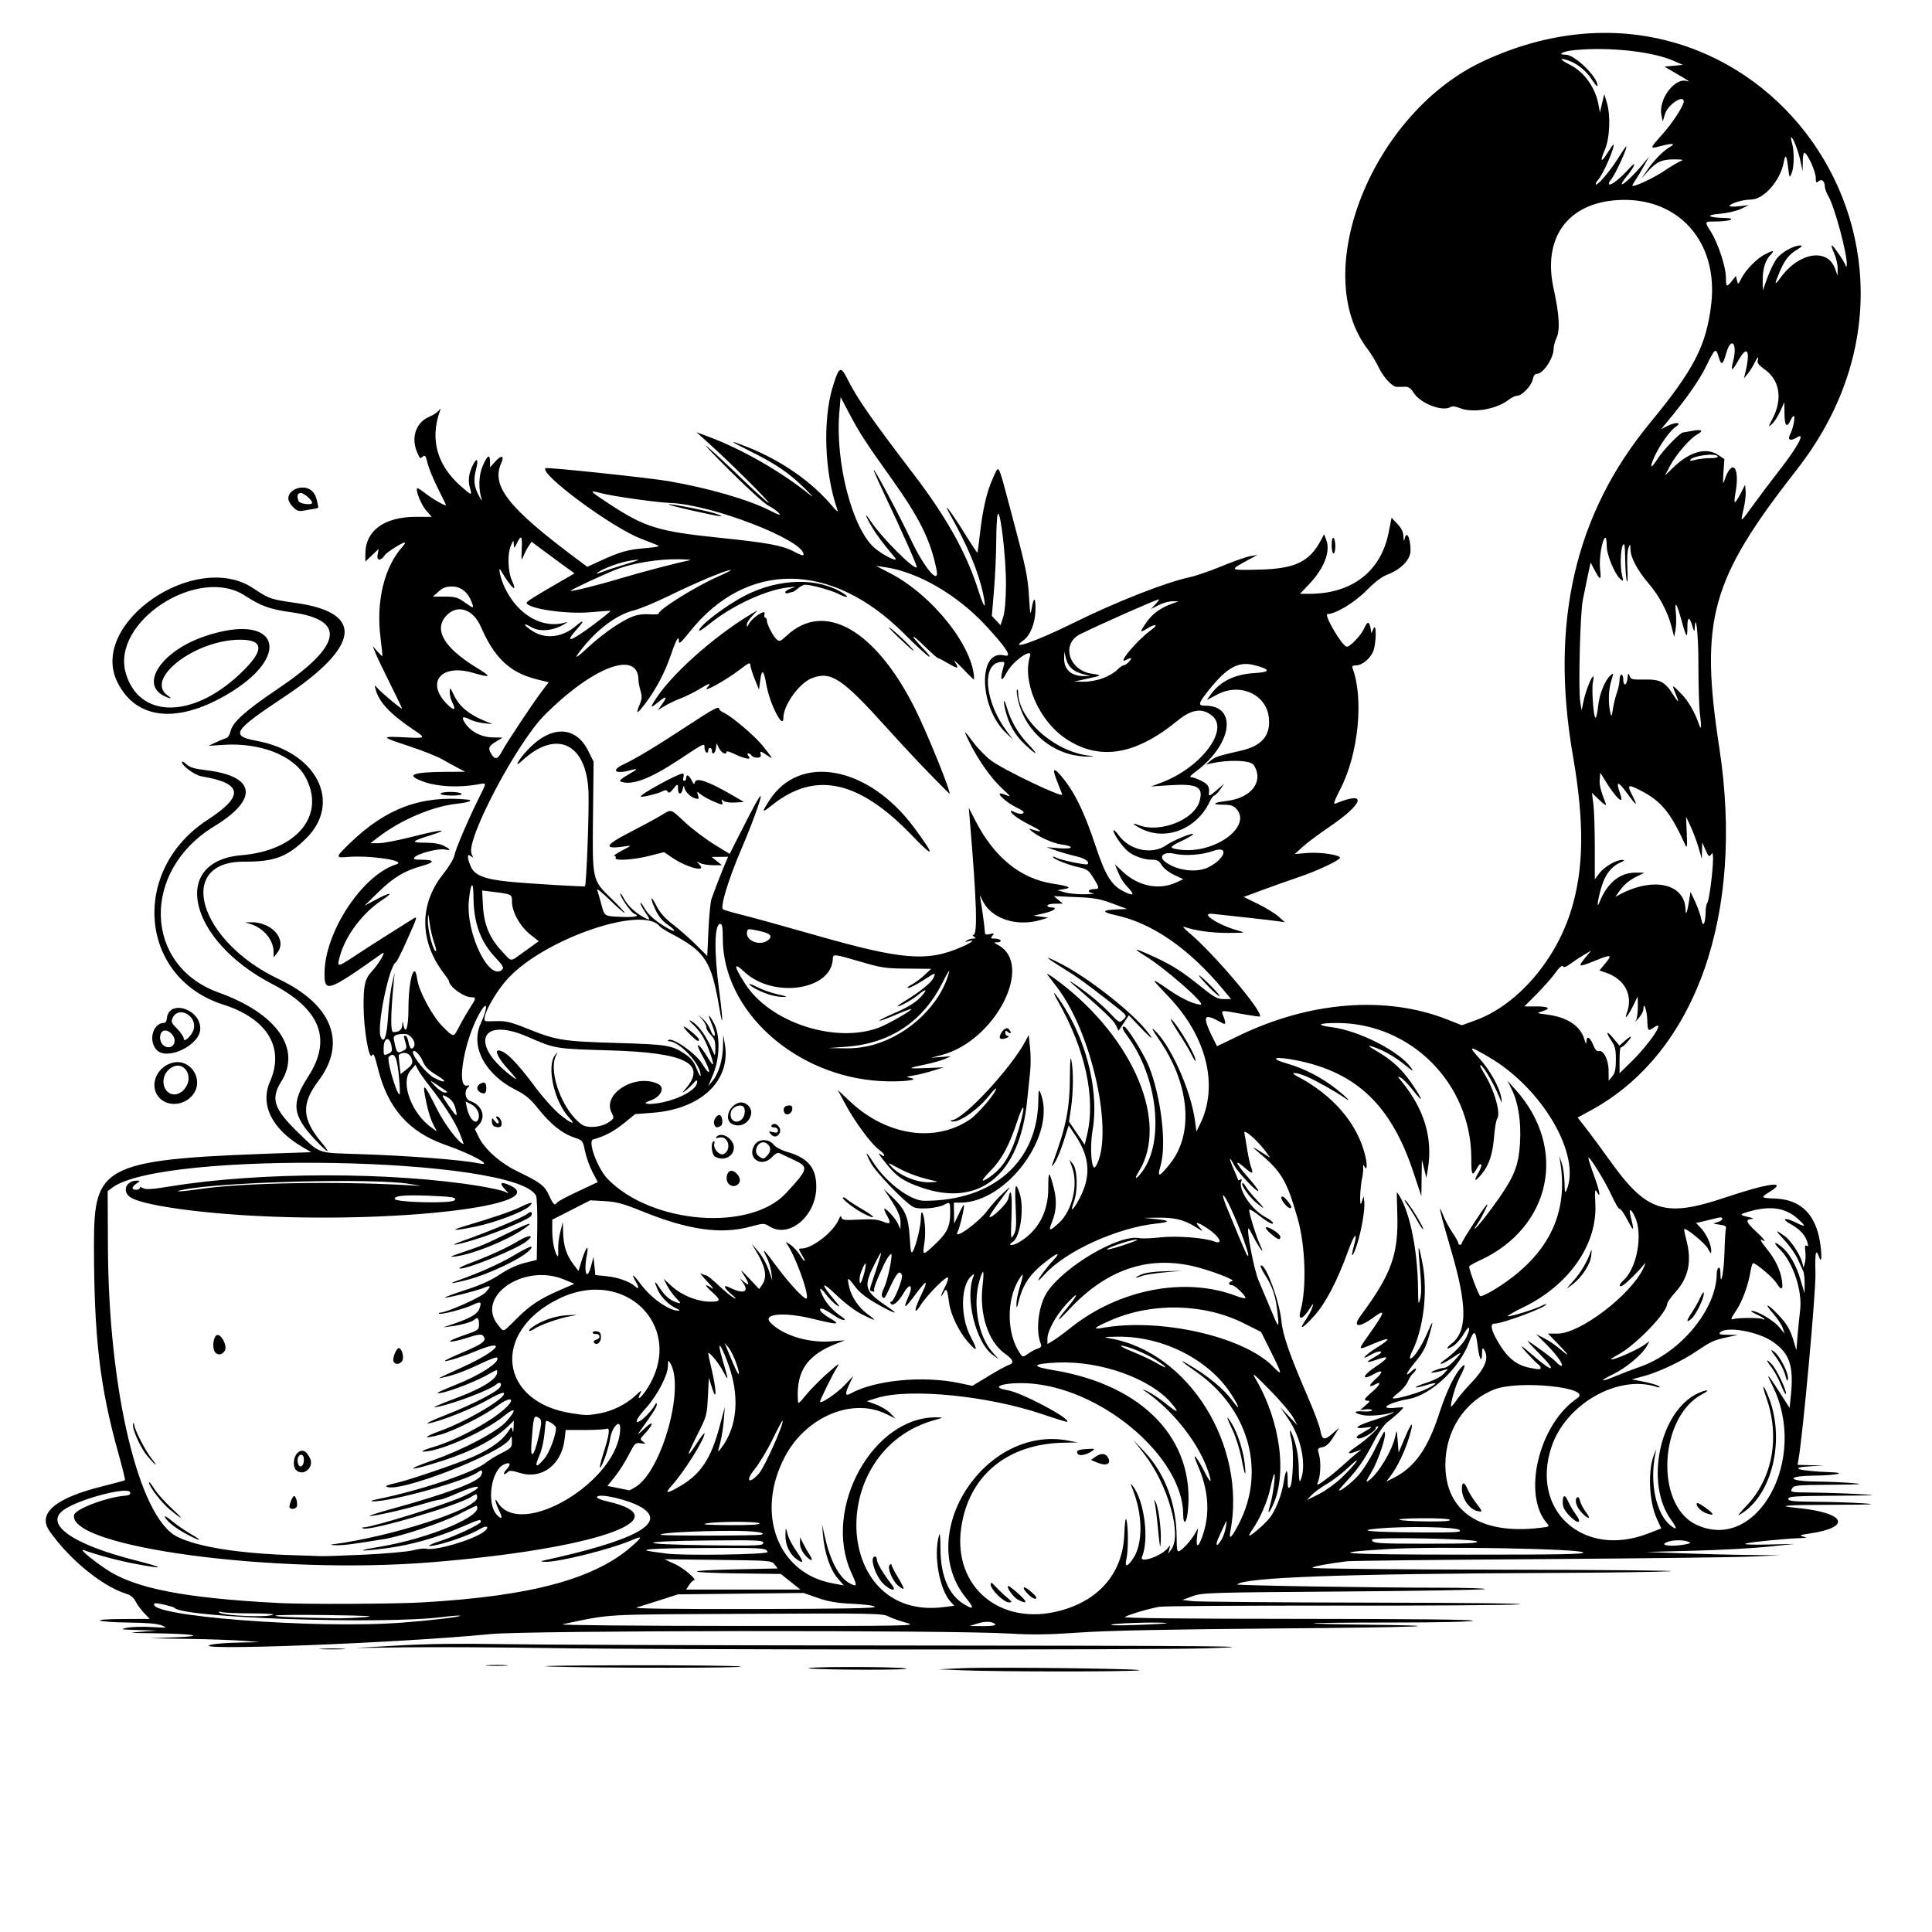 <?xml version="1.0" encoding="UTF-8" standalone="no"?>
<svg xmlns="http://www.w3.org/2000/svg" xmlns:svg="http://www.w3.org/2000/svg" width="11.5in" height="11.5in" viewBox="0 0 292.1 292.1" version="1.1" id="svg5" xml:space="preserve">
  <defs id="defs2"></defs>
  <path style="fill:#000000;stroke-width:1" d="m 145.613,252.536 -3.743,-0.151 3.593,-0.168 c 4.584,-0.214 29.218,0.097 26.626,0.336 -2.295,0.212 -21.106,0.2 -26.476,-0.017 z m -23.288,-0.29 c -0.686,-0.107 1.996,-0.202 5.961,-0.211 3.965,-0.009 7.832,0.08 8.594,0.199 0.847,0.132 -1.47,0.214 -5.961,0.211 -4.041,-0.002 -7.908,-0.092 -8.594,-0.199 z m -39.091,-0.277 c -2.702,-0.088 2.272,-0.174 11.228,-0.194 8.844,-0.019 16.704,0.062 17.466,0.181 1.571,0.245 -21.283,0.255 -28.694,0.013 z m -9.486,-0.205 c 0.806,-0.056 2.053,-0.056 2.772,0.001 0.719,0.057 0.06,0.103 -1.465,0.102 -1.525,-7.3e-4 -2.113,-0.047 -1.308,-0.103 z m -25.099,-2.495 c 0.877,-0.055 2.311,-0.055 3.188,0 0.877,0.055 0.159,0.1 -1.594,0.1 -1.754,0 -2.471,-0.045 -1.594,-0.1 z m 34.031,-0.101 c -7.395,-0.113 -16.939,-0.162 -21.209,-0.109 l -7.763,0.097 6.515,-0.374 c 4.446,-0.255 9.42,-0.32 15.664,-0.206 5.032,0.092 30.732,0.184 57.111,0.204 51.925,0.04 59.653,0.108 49.348,0.432 -8.018,0.252 -82.451,0.219 -99.667,-0.044 z m -50.596,-0.541 c 0.61,-0.126 2.481,-0.256 4.159,-0.289 l 3.05,-0.06 -2.495,-0.204 c -1.372,-0.112 -5.115,-0.243 -8.317,-0.291 l -5.822,-0.087 3.881,-0.151 c 4.825,-0.187 2.822,-0.534 -3.575,-0.618 -3.61,-0.048 -3.729,-0.065 -1.553,-0.226 l 2.357,-0.174 -2.911,-0.082 c -2.617,-0.074 -2.785,-0.108 -1.663,-0.34 0.686,-0.142 2.37,-0.192 3.743,-0.111 2.35,0.138 2.439,0.124 1.525,-0.245 -0.654,-0.264 -2.235,-0.405 -4.852,-0.433 -2.135,-0.022 -4.131,-0.148 -4.436,-0.279 -0.346,-0.148 0.955,-0.246 3.451,-0.258 l 4.005,-0.019 -0.855,-0.901 c -0.47,-0.496 -1.047,-1.283 -1.282,-1.749 -0.283,-0.562 -0.759,-0.95 -1.409,-1.15 -3.607,-1.107 -8.637,-5.222 -11.612,-9.5 -1.842,-2.648 0.899,-4.97 7.936,-6.724 1.854,-0.462 3.422,-0.886 3.485,-0.942 0.063,-0.056 -0.4,-1.943 -1.028,-4.193 -2.779,-9.953 -3.654,-17.458 -3.659,-31.366 -0.004,-12.421 1.259,-12.992 30.91,-13.969 l 1.941,-0.064 -1.331,-0.782 c -4.618,-2.714 -6.443,-6.393 -4.907,-9.892 2.254,-5.135 -0.409,-9.52 -7.07,-11.644 -12.722,-4.057 -14.093,-20.315 -2.357,-27.94 5.58,-3.625 5.317,-5.525 -0.907,-6.567 -1.031,-0.173 -2.974,-1.587 -2.974,-2.165 0,-0.163 0.301,-0.014 0.67,0.332 0.514,0.483 1.206,0.693 2.98,0.903 7.517,0.893 8.013,4.355 1.215,8.492 -11.06,6.732 -10.673,21.049 0.68,25.122 8.809,3.161 12.573,8.534 9.451,13.49 -1.631,2.589 -1.104,4.13 2.652,7.762 3.251,3.144 2.786,2.977 8.831,3.165 7.499,0.233 15.851,0.871 18.365,1.403 2.451,0.519 -0.9,-1.346 -4.99,-2.777 -5.571,-1.949 -8.743,-5.546 -10.24,-11.612 -0.483,-1.957 -0.656,-2.336 -0.881,-1.933 -0.448,0.801 -1.262,-3.953 -1.274,-7.45 -0.011,-3.175 0.211,-4.126 1.221,-5.216 1.098,-1.186 2.3,-3.259 1.603,-2.765 -8.276,5.862 -8.756,6.025 -8.731,2.974 0.05,-6.22 5.727,-14.814 10.845,-16.417 1.77,-0.554 -4.146,-1.428 -7.526,-1.111 -1.697,0.159 -1.656,0.007 0.567,-2.14 5.434,-5.246 10.787,-7.22 17.743,-6.543 0.972,0.095 0.13,0.441 -1.47,0.605 -3.747,0.384 -8.508,2.389 -12.015,5.062 l -1.218,0.928 h 1.256 c 0.691,0 2.96,-0.437 5.042,-0.97 4.35,-1.115 6.072,-1.257 2.792,-0.23 -2.909,0.91 -3.053,1.119 -0.773,1.119 1.225,0 2.206,0.163 2.787,0.464 1.106,0.572 1.143,0.762 0.107,0.555 -0.93,-0.186 -4.053,0.629 -4.507,1.177 -0.261,0.314 -0.071,0.381 1.088,0.381 1.977,0 1.984,0.389 0.015,0.936 -2.664,0.741 -4.29,1.717 -6.571,3.946 l -2.127,2.078 1.525,-0.818 c 2.355,-1.264 3.101,-1.336 1.248,-0.122 -3.063,2.008 -5.643,5.433 -6.506,8.639 -0.445,1.654 -0.396,1.65 2.381,-0.183 1.354,-0.894 3.522,-2.289 4.818,-3.101 1.296,-0.812 2.843,-1.784 3.438,-2.16 1.261,-0.798 1.309,-1.049 -0.613,3.26 -0.714,1.601 -1.395,2.954 -1.514,3.006 -1.022,0.449 -2.933,9.672 -2.331,11.243 0.483,1.259 0.945,0.038 1.122,-2.965 0.101,-1.708 0.367,-3.916 0.591,-4.907 l 0.408,-1.802 -0.144,1.525 c -0.473,5.009 -0.49,7.485 -0.051,7.485 0.869,0 1.313,-0.352 1.35,-1.069 0.034,-0.653 0.051,-0.665 0.158,-0.109 0.343,1.779 0.775,0.467 0.777,-2.357 0.003,-4.393 0.923,-7.472 1.329,-4.446 0.243,1.809 2.314,5.636 3.889,7.187 1.681,1.655 1.572,1.659 2.489,-0.107 0.416,-0.801 1.118,-2.017 1.561,-2.703 0.978,-1.516 1.003,-1.663 0.283,-1.663 -1.19,0 -3.374,-1.582 -3.445,-2.495 -0.006,-0.076 -0.344,-0.575 -0.75,-1.109 -3.724,-4.885 -3.752,-10.481 -0.074,-15.067 0.803,-1.001 1.545,-2.231 1.649,-2.733 0.218,-1.05 1.94,-5.104 3.626,-8.537 1.361,-2.771 1.4,-2.488 -0.301,-2.204 -2.708,0.451 -5.726,0.307 -7.729,-0.369 -3.132,-1.056 -2.163,-1.54 3.144,-1.569 l 2.9,-0.016 -0.96,-0.501 c -0.528,-0.275 -1.646,-0.888 -2.484,-1.362 -0.839,-0.474 -3.115,-1.381 -5.06,-2.016 -4.284,-1.4 -4.335,-1.509 -0.626,-1.32 3.17,0.162 3.223,0.124 1.47,-1.052 -3.672,-2.461 -5.357,-4.244 -5.886,-6.225 -0.183,-0.687 -0.18,-0.688 0.319,-0.139 0.728,0.8 3.684,3.261 3.684,3.067 0,-0.09 -0.796,-1.753 -1.77,-3.696 -0.973,-1.942 -1.971,-4.03 -2.217,-4.64 l -0.447,-1.108 0.679,0.762 c 0.373,0.419 0.721,0.762 0.773,0.762 0.052,0 -0.065,-1.216 -0.26,-2.703 -0.723,-5.519 0.547,-10.814 3.325,-13.862 0.313,-0.343 0.446,-0.624 0.297,-0.624 -0.363,0 -2.759,1.529 -2.996,1.912 -0.559,0.905 -1.256,0.883 -1.084,-0.034 l 0.17,-0.908 -1.008,0.955 -1.008,0.955 v -1.145 c 0,-3.528 2.85,-5.617 7.663,-5.617 h 2.375 l -0.849,-0.967 c -0.759,-0.865 -1.643,-3.068 -1.349,-3.362 0.063,-0.063 0.601,0.274 1.196,0.749 1.042,0.831 3.162,2.048 3.162,1.815 0,-0.062 -0.554,-1.207 -1.23,-2.544 -0.677,-1.337 -1.376,-3.039 -1.555,-3.783 -0.268,-1.119 -0.392,-1.296 -0.717,-1.027 -0.444,0.369 -0.426,0.382 -0.878,-0.667 -0.946,-2.201 -0.146,-4.521 1.841,-5.34 0.558,-0.23 1.187,-0.632 1.398,-0.894 0.356,-0.442 0.371,-0.438 0.199,0.054 -1.506,4.327 -0.404,8.196 3.245,11.387 1.614,1.412 1.668,1.417 1.293,0.124 -0.301,-1.038 -0.143,-2.189 0.465,-3.378 0.632,-1.237 0.878,-0.874 0.469,0.693 -0.421,1.613 -0.293,2.638 0.511,4.089 0.296,0.534 0.456,0.721 0.357,0.416 -0.525,-1.613 -0.466,-3.641 0.149,-5.07 0.7,-1.626 1.108,-1.851 1.108,-0.609 v 0.836 l 0.809,-0.905 c 0.896,-1.003 1.4,-0.883 0.9,0.215 -1.585,3.479 0.997,6.772 11.397,14.534 l 1.6,1.194 1.865,-0.859 c 3.072,-1.414 4.239,-1.748 6.855,-1.962 1.716,-0.14 2.322,-0.275 1.941,-0.431 -0.305,-0.125 -1.486,-0.591 -2.624,-1.036 -4.439,-1.737 -15.258,-9.742 -14.368,-10.632 0.18,-0.18 15.628,1.451 18.6,1.964 6.036,1.042 12.041,2.776 15.269,4.41 1.486,0.752 1.791,0.838 1.386,0.39 -0.286,-0.316 -0.995,-0.817 -1.577,-1.114 -0.582,-0.297 -3.202,-2.674 -5.822,-5.283 -2.62,-2.609 -4.14,-4.232 -3.378,-3.607 0.762,0.625 3.131,2.82 5.263,4.878 2.132,2.058 3.938,3.681 4.012,3.606 0.148,-0.148 -5.881,-6.143 -8.992,-8.942 l -1.935,-1.741 1.935,0.723 c 4.936,1.844 10.862,5.237 15.104,8.65 0.814,0.655 0.573,0.34 -0.693,-0.905 -2.351,-2.313 -4.339,-3.667 -8.179,-5.57 -3.303,-1.637 -3.443,-1.839 -0.455,-0.652 5.186,2.06 9.795,5.282 12.91,9.026 0.508,0.61 0.834,0.859 0.725,0.554 -1.983,-5.559 -2.289,-13.659 -0.709,-18.773 0.934,-3.024 1.171,-3.135 2.222,-1.036 1.45,2.894 3.54,5.896 10.031,14.403 4.905,6.429 7.888,11.764 9.661,17.278 0.958,2.98 1.34,3.371 0.815,0.833 -0.693,-3.347 -2.343,-7.325 -4.981,-12.013 -1.392,-2.473 0.154,-0.468 2.242,2.908 0.976,1.578 1.811,2.835 1.854,2.791 0.043,-0.043 0.2,-1.187 0.348,-2.542 0.425,-3.889 1.067,-6.702 1.981,-8.677 0.997,-2.155 0.677,-2.751 2.812,5.243 2.232,8.358 2.472,9.506 2.67,12.73 0.165,2.693 0.199,2.826 0.406,1.617 0.32,-1.868 0.624,-1.632 0.559,0.434 -0.061,1.929 -0.806,3.744 -1.831,4.462 -2.332,1.633 1.973,0.135 7.534,-2.622 6.39,-3.168 13.982,-6.156 17.605,-6.929 0.915,-0.195 3.101,-0.948 4.858,-1.672 1.757,-0.725 3.691,-1.405 4.297,-1.511 l 1.102,-0.194 -1.364,0.741 c -2.937,1.596 -2.948,1.585 1.509,1.488 5.546,-0.121 7.731,-1.162 9.493,-4.524 l 0.436,-0.832 0.322,0.832 c 0.682,1.765 -0.285,4.291 -2.566,6.703 l -1.396,1.476 h 1.382 c 6.486,0 10.856,-3.376 12.023,-9.287 l 0.438,-2.218 0.881,0.93 c 0.631,0.666 0.892,1.218 0.919,1.941 0.024,0.646 0.081,0.785 0.158,0.387 0.279,-1.448 0.903,-0.278 0.91,1.706 0.004,1.344 -1.421,2.836 -3.448,3.611 -0.897,0.343 -1.931,1.121 -3.189,2.402 -1.802,1.835 -4.678,3.578 -5.904,3.578 -0.637,2.83e-4 2.03,4.618 2.85,4.936 0.418,0.162 2.19,-1.657 2.667,-2.737 0.505,-1.146 0.805,-1.14 0.995,0.02 l 0.114,0.693 0.308,-0.693 c 0.483,-1.088 0.445,2.27 -0.039,3.428 -0.472,1.129 -1.683,2.117 -2.596,2.117 -0.442,0 -0.637,0.126 -0.55,0.354 1.765,4.6 0.92,13.074 -1.832,18.375 -0.848,1.634 -1.092,2.318 -0.779,2.188 4.95,-2.058 4.408,-0.063 -0.973,3.577 -1.502,1.016 -3.27,2.339 -3.928,2.94 l -1.198,1.092 1.891,-0.158 c 2.02,-0.169 5.197,0.327 4.924,0.768 -0.293,0.475 -3.536,1.978 -6.221,2.883 -1.449,0.489 -3.911,1.362 -5.472,1.942 l -2.838,1.053 2.145,1.05 c 1.18,0.578 2.582,1.439 3.115,1.915 l 0.97,0.865 -0.97,-0.149 c -0.534,-0.082 -2.717,-0.338 -4.852,-0.568 -2.135,-0.231 -4.412,-0.48 -5.06,-0.554 -2.176,-0.249 0.765,1.701 3.812,2.528 1.21,0.329 1.165,0.339 -1.525,0.352 -2.469,0.011 -5.042,-0.346 -6.654,-0.925 -0.305,-0.11 0.007,0.268 0.693,0.839 3.725,3.1 11.37,12.128 10.77,12.72 -0.053,0.052 -1.344,-0.133 -2.869,-0.411 -3.158,-0.576 -3.019,-0.597 -2.642,0.395 0.411,1.08 0.363,1.317 -0.2,1 -3.065,-1.722 -3.183,-1.195 -0.783,3.497 0.011,0.023 1.393,-0.633 3.071,-1.456 10.801,-5.302 22.449,-6.245 31.75,-2.569 l 2.207,0.872 2.083,-0.76 c 6.213,-2.266 12.002,-8.888 14.388,-16.458 1.993,-6.324 2.086,-13.345 0.313,-23.584 -3.479,-20.085 0.313,-36.478 11.614,-50.208 6.712,-8.155 8.556,-11.724 9.302,-18 1.125,-9.465 -5.006,-16.299 -14.129,-15.75 -7.581,0.456 -11.387,5.703 -9.701,13.373 0.862,3.92 1.003,6.283 0.445,7.459 -0.246,0.518 -0.447,1.273 -0.447,1.677 0,1.394 -1.578,3.756 -2.509,3.756 -0.305,0 -0.532,0.302 -0.643,0.857 -0.193,0.967 -1.645,2.469 -2.385,2.469 -0.268,0 -0.824,0.264 -1.234,0.587 -1.875,1.475 -5.488,2.076 -7.478,1.245 -0.568,-0.237 -1.072,-0.292 -1.308,-0.143 -1.21,0.766 -4.561,-0.519 -5.603,-2.148 -0.481,-0.752 -0.773,-0.936 -1.435,-0.907 -0.457,0.02 -0.978,0.024 -1.157,0.008 -0.696,-0.06 -1.995,-1.475 -2.677,-2.916 -0.393,-0.831 -1.147,-2.076 -1.675,-2.767 -8.901,-11.661 0.71,-35.698 17.399,-43.514 39.724,-18.603 74.711,26.871 47.479,61.711 -13.038,16.68 -14.694,22.625 -11.716,42.074 3.856,25.186 -3.552,46.141 -19.361,54.769 l -2.058,1.123 1.395,1.788 c 0.767,0.983 2.282,3.035 3.366,4.56 5.648,7.944 8.34,8.827 17.53,5.746 6.569,-2.202 9.532,-2.592 6.784,-0.894 -1.458,0.901 -1.419,0.959 0.698,1.036 3.386,0.124 5.508,1.744 6.503,4.966 0.587,1.902 0.805,5.458 0.239,3.909 -0.511,-1.4 -0.649,-0.789 -0.563,2.507 0.072,2.796 -1.893,24.308 -2.57,28.128 l -0.135,0.762 2.003,0.053 2.003,0.053 -1.802,0.092 c -3.818,0.195 -2.184,0.731 2.772,0.911 2.707,0.098 0.827,0.48 -2.564,0.521 -4.282,0.052 -3.908,0.854 0.416,0.892 1.715,0.015 4.179,0.121 5.475,0.234 1.933,0.17 1.35,0.214 -3.248,0.25 -5.297,0.041 -5.621,0.073 -5.901,0.597 -0.289,0.54 -0.206,0.555 3.109,0.586 1.873,0.017 5.028,0.121 7.01,0.23 3.219,0.177 2.842,0.204 -3.535,0.246 -6.14,0.04 -7.139,0.105 -7.139,0.463 0,0.35 0.67,0.421 4.228,0.45 2.325,0.019 5.538,0.125 7.139,0.237 2.255,0.157 1.266,0.206 -4.387,0.218 -7.435,0.015 -9.071,0.152 -5.685,0.475 7.44,0.71 8.446,2.947 1.755,3.901 -1.268,0.181 -1.408,0.252 -0.832,0.421 0.661,0.194 0.654,0.205 -0.168,0.231 -2.362,0.076 -7.938,0.625 -8.491,0.836 -0.385,0.147 0.928,0.204 3.391,0.148 l 4.02,-0.092 -4.02,0.42 c -2.211,0.231 -7.264,0.504 -11.228,0.607 l -7.208,0.187 5.52,0.208 c 3.036,0.114 7.59,0.227 10.119,0.25 l 4.599,0.042 -4.436,0.201 c -2.44,0.111 -16.912,0.284 -32.16,0.385 -15.248,0.101 -28.223,0.245 -28.833,0.32 -2.972,0.367 -5.161,0.777 -5.293,0.99 -0.08,0.13 12.805,0.258 28.634,0.285 15.829,0.027 27.283,0.135 25.453,0.24 -1.83,0.105 -9.877,0.218 -17.882,0.251 -31.642,0.129 -46.494,0.673 -47.563,1.742 -0.155,0.155 20.737,0.492 30.466,0.492 3.965,0 7.115,0.094 7.001,0.208 -0.114,0.114 -9.773,0.279 -21.463,0.365 -20.435,0.151 -21.313,0.178 -22.767,0.717 l -1.512,0.56 1.512,0.181 c 0.831,0.1 12.927,0.201 26.879,0.225 15.28,0.026 24.21,0.132 22.456,0.265 -1.601,0.122 -14.202,0.207 -28.001,0.188 -13.8,-0.018 -25.651,0.061 -26.338,0.177 -1.491,0.251 -4.564,1.156 -5.217,1.537 -0.307,0.179 8.659,0.276 26.287,0.285 17.378,0.008 26.608,0.107 26.338,0.281 -0.252,0.163 -5.111,0.27 -12.314,0.273 -6.544,0.002 -11.845,0.057 -11.781,0.122 0.065,0.065 3.485,0.155 7.601,0.202 14.7,0.165 9.334,0.394 -13.587,0.579 -16.211,0.131 -25.142,0.317 -29.387,0.611 -4.692,0.325 -7.123,0.361 -10.535,0.156 -8.997,-0.541 -72.817,-0.482 -78.458,0.072 -14.263,1.402 -47.269,2.634 -42.14,1.573 z m 104.935,-3.28 c -0.991,-0.27 -2.217,-0.707 -2.723,-0.971 -0.855,-0.446 -2.394,-0.474 -21.486,-0.38 -22.357,0.109 -20.122,-0.018 -27.773,1.584 -0.625,0.131 10.859,0.238 26.338,0.245 26.733,0.013 27.4,2.6e-4 25.645,-0.477 z m 13.465,0.277 c -0.298,-0.482 -1.436,-0.558 -2.659,-0.177 l -1.241,0.387 2.026,0.019 c 1.117,0.011 1.958,-0.092 1.874,-0.228 z m 25.88,-0.203 c 0.238,-0.217 -7.092,-0.063 -8.155,0.171 -0.709,0.156 0.542,0.189 3.465,0.089 2.516,-0.085 4.626,-0.203 4.69,-0.261 z m -115.417,-0.106 c 4.472,-0.348 8.765,-0.862 8.598,-1.029 -0.07,-0.07 -1.229,0.015 -2.575,0.188 -9.029,1.163 -39.341,0.136 -40.568,-1.374 -0.17,-0.209 -2.871,-0.828 -3.01,-0.689 -1.889,1.889 24.438,3.924 37.555,2.904 z m -5.851,-0.812 c 1.91,-0.153 0.624,-0.227 -5.476,-0.317 -4.384,-0.065 -7.971,-0.028 -7.971,0.082 1.48e-4,0.175 2.624,0.29 9.149,0.403 0.991,0.017 2.925,-0.059 4.297,-0.169 z m -13.798,-0.406 c 0.092,-0.092 -1.444,-0.169 -3.414,-0.171 -1.97,-0.002 -3.893,-0.083 -4.274,-0.18 -0.381,-0.097 -0.612,-0.086 -0.512,0.023 0.488,0.536 7.704,0.824 8.2,0.327 z m 118.973,-0.57 c 5.962,-1.587 9.476,-5.749 9.71,-11.502 0.076,-1.872 0.193,-2.677 0.324,-2.234 0.291,0.985 0.292,4.657 0.002,5.906 -0.299,1.287 0.109,1.268 1,-0.046 1.507,-2.224 1.49,-6.588 -0.041,-10.434 -0.383,-0.962 -0.385,-1.038 -0.017,-0.571 1.762,2.232 2.527,8.102 1.402,10.76 -0.432,1.022 2.926,-0.13 3.889,-1.334 0.413,-0.517 0.423,-0.511 0.251,0.155 l -0.179,0.693 0.48,-0.656 c 1.631,-2.23 -0.51,-9.795 -4.076,-14.401 l -1.65,-2.131 1.682,1.775 c 3.061,3.231 4.815,7.869 4.847,12.821 0.013,2.044 0.077,2.364 0.431,2.172 0.61,-0.33 1.807,-1.675 2.339,-2.629 l 0.464,-0.832 -0.148,1.317 c -0.215,1.907 0.277,1.624 0.963,-0.554 1.023,-3.249 0.732,-6.65 -0.886,-10.327 -0.978,-2.223 -0.154,-1.347 1.15,1.223 0.954,1.88 1.099,1.455 0.265,-0.775 -1.586,-4.24 -5.502,-9.041 -9.581,-11.748 -0.29,-0.192 -0.001,-0.099 0.641,0.208 0.642,0.307 1.869,1.129 2.727,1.828 1.853,1.509 2.153,1.473 0.809,-0.097 -3.179,-3.713 -10.72,-6.396 -17.179,-6.109 -3.855,0.171 -4.088,0.583 -0.651,1.147 13.631,2.238 21.509,10.527 20.343,21.409 -0.196,1.833 -0.688,2.077 -0.697,0.346 -0.047,-8.348 -11.594,-18.47 -22.446,-19.677 -3.817,-0.424 -7.404,0.409 -4.111,0.955 2.132,0.353 9.539,4.277 9.031,4.785 -0.049,0.049 -1.73,-0.468 -3.735,-1.148 -8.288,-2.813 -20.164,-3.98 -25.042,-2.461 l -1.524,0.475 1.403,0.523 c 0.772,0.288 1.748,0.883 2.169,1.323 l 0.766,0.8 -1.399,-0.693 c -5.138,-2.543 -12.163,0.419 -15.339,6.467 -4.488,8.547 -1.112,17.563 7.159,19.117 l 1.757,0.33 -0.973,-1.136 c -1.09,-1.273 -1.936,-3.775 -2.171,-6.417 l -0.148,-1.663 0.524,2.257 c 0.785,3.378 2.154,5.859 3.664,6.639 1.161,0.601 1.181,0.455 0.222,-1.66 -4.401,-9.707 3.364,-23.674 13.026,-23.43 0.954,0.024 0.943,0.035 -0.386,0.4 -16.612,4.559 -15.402,30.403 1.325,28.289 l 1.621,-0.205 -0.55,-0.601 c -1.667,-1.822 -2.589,-6.857 -1.806,-9.865 0.191,-0.735 0.251,-0.3 0.268,1.941 0.03,4.012 1.243,6.862 3.519,8.269 1.536,0.949 1.644,0.669 0.353,-0.917 -7.891,-9.687 2.897,-26.255 15.49,-23.789 l 1.386,0.271 -2.079,0.036 c -8.592,0.148 -14.443,5.015 -15.545,12.93 -1.238,8.895 5.932,14.877 14.954,12.476 z m -9.422,-2.337 c -0.592,-0.592 -1.073,-1.309 -1.068,-1.594 0.006,-0.432 0.135,-0.38 0.771,0.314 0.42,0.457 1.174,1.175 1.677,1.594 0.829,0.692 0.857,0.762 0.305,0.762 -0.337,0 -1.088,-0.48 -1.685,-1.076 z m 3.016,0.642 c -0.713,-0.387 -1.864,-2.076 -1.397,-2.049 0.118,0.007 0.835,0.568 1.594,1.248 1.364,1.222 1.272,1.598 -0.197,0.801 z m 1.578,-0.801 c -1.025,-1.025 -0.817,-1.428 0.27,-0.525 0.523,0.434 0.959,0.883 0.97,0.998 0.041,0.424 -0.58,0.187 -1.24,-0.473 z m -21.696,-1.396 c -1.329,-1.119 -2.395,-4.3 -1.441,-4.3 0.152,0 0.277,0.225 0.277,0.5 0,0.482 0.989,2.138 2.226,3.728 0.782,1.006 0.102,1.052 -1.062,0.072 z m 2.099,0.144 c -0.885,-0.696 -1.751,-2.741 -1.336,-3.155 0.188,-0.188 0.291,-0.192 0.291,-0.012 0,0.154 0.439,1.008 0.975,1.899 1.088,1.807 1.103,2.081 0.07,1.268 z m -15.377,-4.029 c -1.077,-0.754 -1.75,-2.178 -1.719,-3.637 0.025,-1.169 0.056,-1.24 0.229,-0.522 0.24,0.996 0.662,1.82 1.738,3.396 0.838,1.228 0.76,1.468 -0.247,0.763 z m 1.188,-0.715 c -0.452,-0.537 -0.714,-1.179 -0.707,-1.733 l 0.011,-0.88 0.488,0.97 c 0.269,0.534 0.715,1.313 0.991,1.733 0.682,1.035 0.107,0.968 -0.784,-0.09 z m 53.423,-3.881 c -0.185,-1.918 -0.413,-3.727 -0.506,-4.02 -0.143,-0.451 -0.125,-0.465 0.12,-0.088 0.436,0.671 0.903,4.112 0.807,5.96 -0.07,1.367 -0.14,1.063 -0.421,-1.852 z m -9.333,-10.08 -0.798,-0.353 0.652,-0.457 c 0.885,-0.62 1.555,-0.574 1.934,0.133 0.531,0.992 -0.332,1.319 -1.787,0.676 z m -2.803,-1.262 c -0.301,-0.487 0.033,-0.659 1.438,-0.74 1.174,-0.068 1.238,-0.04 0.733,0.314 -0.823,0.576 -1.942,0.796 -2.17,0.427 z m -30.663,23.115 c -0.145,-0.175 -1.599,-0.369 -3.372,-0.449 -2.405,-0.109 -3.609,-0.312 -5.273,-0.89 l -2.156,-0.748 -9.488,0.106 -9.488,0.106 -2.634,0.848 c -1.449,0.466 -3.07,0.972 -3.604,1.124 -0.665,0.189 4.883,0.266 17.65,0.244 13.617,-0.023 18.552,-0.115 18.365,-0.34 z m -68.313,-0.665 c 16.722,-0.973 26.315,-3.626 31.952,-8.837 1.2,-1.109 1.137,-1.223 -0.327,-0.595 -3.286,1.409 -11.104,3.365 -13.188,3.301 -0.535,-0.017 -0.722,-0.084 -0.416,-0.151 14.119,-3.079 18.988,-5.725 14.933,-8.117 -1.924,-1.135 -6.452,-2.171 -6.667,-1.525 -0.052,0.157 0.624,0.447 1.503,0.645 11.56,2.599 -1.825,7.229 -26.68,9.229 -23.409,1.883 -54.781,-2.284 -53.879,-7.157 0.168,-0.909 4.953,-2.713 7.766,-2.927 0.553,-0.042 0.776,-0.193 0.719,-0.487 -0.188,-0.962 -7.517,0.933 -9.959,2.575 -3.197,2.149 1.123,5.252 10.695,7.68 4.615,1.171 4.6,1.415 -0.033,0.531 -2.545,-0.486 -5.432,-1.256 -7.707,-2.056 -0.852,-0.3 1.083,1.352 3.398,2.901 4.319,2.89 11.858,4.359 26.128,5.091 4.03,0.207 17.567,0.145 21.763,-0.099 z m 55.565,-3.117 -1.479,-1.178 -6.25,-0.081 c -8.309,-0.108 -8.663,-0.44 -0.652,-0.612 l 6.43,-0.139 -0.47,-0.6 c -0.459,-0.587 -0.649,-0.602 -8.561,-0.695 l -8.091,-0.094 1.576,0.723 c 1.392,0.639 3.51,2.468 2.857,2.468 -0.136,0 -0.452,0.312 -0.702,0.693 l -0.454,0.693 h 8.637 8.637 z m -64.411,-4.095 c 3.216,-0.154 6.504,-0.45 7.306,-0.658 0.802,-0.208 1.693,-0.316 1.982,-0.241 1.327,0.347 6.837,-1.24 8.641,-2.488 1.072,-0.742 0.651,-1.192 -0.468,-0.5 -1.192,0.737 -4.255,1.88 -6.337,2.366 -1.993,0.465 -1.778,0.128 0.357,-0.558 2.242,-0.721 6.099,-2.546 6.099,-2.887 0,-0.441 -0.199,-0.387 -2.911,0.782 -3.823,1.648 -7.695,2.738 -11.464,3.227 -4.138,0.537 -4.705,0.393 -0.924,-0.235 7.581,-1.259 15.955,-4.809 14.638,-6.205 -0.03,-0.031 -1.234,0.548 -2.677,1.287 -2.448,1.255 -8.617,3.312 -11.217,3.741 -4.696,0.775 -6.259,0.975 -7.347,0.943 -0.885,-0.026 -1.006,-0.068 -0.416,-0.146 8.863,-1.161 21.763,-5.347 21.763,-7.061 0,-0.615 -0.115,-0.628 -0.912,-0.106 -2.031,1.33 -15.266,5.202 -16.33,4.776 -0.237,-0.095 -0.196,-0.153 0.119,-0.167 1.487,-0.068 12.341,-3.447 14.974,-4.662 3.525,-1.627 2.739,-2.072 -0.863,-0.489 -1.214,0.534 -2.399,0.97 -2.633,0.97 -0.234,0 -1.399,0.295 -2.589,0.656 -2.522,0.765 -7.31,1.848 -8.037,1.818 -0.276,-0.012 1.244,-0.501 3.379,-1.088 8.124,-2.234 12.93,-4.025 13.46,-5.016 0.359,-0.67 0.157,-1.011 -0.354,-0.599 -1.637,1.322 -13.325,4.588 -16.017,4.476 -0.419,-0.018 -0.2,-0.13 0.554,-0.284 6.837,-1.398 14.848,-4.103 16.658,-5.625 0.394,-0.332 1.424,-0.96 2.287,-1.397 1.478,-0.748 1.569,-0.853 1.552,-1.789 -0.014,-0.791 -0.064,-0.881 -0.245,-0.44 -0.884,2.161 -17.453,8.577 -18.764,7.266 -0.078,-0.078 0.485,-0.277 1.252,-0.441 1.772,-0.38 7.385,-2.249 10.981,-3.656 2.959,-1.158 5.151,-2.617 6.141,-4.086 0.586,-0.869 0.614,-0.88 0.731,-0.271 0.076,0.399 0.135,0.244 0.159,-0.42 l 0.038,-1.054 -0.901,0.871 c -2.071,2.003 -5.412,3.757 -9.911,5.203 -5.027,1.615 -6.087,1.537 -1.373,-0.102 4.498,-1.564 9.718,-4.327 11.067,-5.86 1.597,-1.815 1.398,-2.259 -0.368,-0.82 -2.565,2.089 -8.369,4.803 -11.336,5.3 -1.628,0.273 -1.222,-0.05 0.832,-0.663 3.622,-1.08 9.125,-4.128 10.995,-6.089 1.307,-1.371 0.254,-1.409 -1.534,-0.056 -1.877,1.421 -6.593,3.802 -8.57,4.329 -2.679,0.713 -2.7,0.41 -0.039,-0.557 4.243,-1.541 10.411,-5.248 9.583,-5.76 -0.149,-0.092 -1.213,0.379 -2.365,1.046 -2.284,1.324 -7.207,3.283 -8.971,3.57 -0.634,0.103 0.496,-0.448 2.634,-1.286 4.002,-1.568 7.711,-3.469 8.161,-4.181 0.398,-0.631 -0.032,-0.907 -0.604,-0.389 -0.857,0.776 -6.329,2.858 -8.804,3.35 -1.134,0.225 -0.484,-0.074 3.256,-1.498 3.428,-1.305 5.571,-2.649 5.708,-3.579 0.092,-0.625 0.077,-0.623 -1.386,0.21 -2.264,1.29 -7.256,3.106 -7.597,2.765 -0.056,-0.056 1.092,-0.572 2.55,-1.147 3.932,-1.551 7.042,-3.585 6.425,-4.201 -0.095,-0.095 -1.213,0.326 -2.485,0.934 -2.324,1.112 -4.096,1.765 -5.64,2.078 -0.959,0.194 -1.312,0.381 3.188,-1.683 5.347,-2.452 6.669,-4.365 1.525,-2.207 -1.945,0.816 -4.809,1.688 -4.424,1.347 0.146,-0.129 1.264,-0.657 2.483,-1.173 3.416,-1.444 3.945,-1.887 3.175,-2.657 -0.202,-0.202 -0.896,-0.091 -2.287,0.367 -1.098,0.362 -2.246,0.623 -2.551,0.582 -0.305,-0.042 0.537,-0.449 1.871,-0.904 2.385,-0.814 2.426,-0.843 2.426,-1.733 0,-0.909 -0.218,-1.113 -0.707,-0.661 -0.365,0.338 -1.963,0.795 -3.452,0.988 l -1.248,0.161 1.525,-0.514 c 2.632,-0.888 3.683,-1.512 3.96,-2.352 0.344,-1.044 0.208,-1.108 -1.07,-0.506 -1.277,0.602 -4.832,1.515 -5.05,1.297 -0.083,-0.083 0.005,-0.15 0.194,-0.15 0.913,0 6.094,-2.295 6.767,-2.997 0.978,-1.021 0.939,-1.214 -0.157,-0.762 -1.133,0.467 -5.76,1.626 -5.907,1.48 -0.06,-0.06 1.349,-0.579 3.13,-1.154 2.245,-0.724 3.827,-1.439 5.154,-2.33 1.235,-0.829 2.568,-1.449 3.754,-1.748 l 1.839,-0.463 0.076,-4.613 c 0.042,-2.56 -0.042,-4.833 -0.188,-5.107 -3.14,-5.867 -56.513,-6.866 -64.065,-1.2 l -0.696,0.523 0.04,8.562 c 0.1,21.621 4.665,40.728 10.433,43.671 3.083,1.573 9.564,2.592 17.944,2.823 1.449,0.04 3.07,0.098 3.604,0.129 0.534,0.031 3.602,-0.07 6.818,-0.224 z m -26.641,-2.958 c -1.759,-0.914 -3.131,-1.956 -3.513,-2.669 -0.187,-0.349 0.207,-0.141 1.053,0.556 0.743,0.612 2.037,1.502 2.876,1.98 1.839,1.046 1.531,1.145 -0.416,0.134 z m -2.693,-3.773 c -1.366,-1.11 -3.275,-3.574 -3.263,-4.212 0.003,-0.154 0.358,0.281 0.789,0.967 0.431,0.686 1.559,1.965 2.506,2.842 2.037,1.886 2.022,2.072 -0.032,0.403 z m 18.017,-0.349 c -0.201,-0.201 0.396,-1.786 0.672,-1.786 0.298,0 0.588,1.294 0.37,1.648 -0.194,0.314 -0.788,0.393 -1.042,0.138 z m 0.949,-5.723 c -0.534,-0.534 -0.398,-2.017 0.238,-2.593 0.681,-0.616 1.308,-0.344 1.877,0.817 0.681,1.388 -1.05,2.841 -2.115,1.776 z m 1.192,-1.492 c 0,-0.531 -0.142,-0.809 -0.412,-0.809 -0.456,0 -0.695,0.769 -0.443,1.425 0.263,0.686 0.855,0.26 0.855,-0.617 z m -23.685,-0.648 c -1.092,-1.304 -2.379,-4.249 -2.124,-4.861 0.067,-0.16 0.131,-0.103 0.143,0.125 0.038,0.71 1.653,3.899 2.545,5.026 1.227,1.549 0.785,1.321 -0.565,-0.291 z m 37.235,-14.292 c -0.194,-0.505 0.491,-2.12 0.848,-2.001 0.49,0.163 0.789,1.566 0.427,2.002 -0.434,0.522 -1.074,0.522 -1.275,-10e-4 z m -26.969,-1.363 c -0.506,-0.609 -0.277,-2.5 0.316,-2.613 0.672,-0.127 1.559,1.727 1.142,2.389 -0.395,0.627 -1.041,0.727 -1.458,0.224 z m 36.431,-10.761 c 3.242,-1.129 6.486,-2.564 8.55,-3.784 2.484,-1.467 3.313,-1.777 2.666,-0.997 -1.033,1.245 -6.151,3.708 -9.552,4.597 -2.103,0.55 -3,0.649 -1.663,0.184 z m 1.663,-2.543 c 3.406,-1.29 5.963,-2.453 7.669,-3.488 1.7,-1.031 2.651,-1.013 1.308,0.026 -1.523,1.178 -8.752,4.137 -10.031,4.107 -0.345,-0.008 0.114,-0.289 1.053,-0.644 z m -0.693,-1.81 c 2.794,-0.937 3.62,-1.288 7.283,-3.1 3.001,-1.483 3.727,-1.618 1.816,-0.335 -2.614,1.754 -7.591,3.737 -10.208,4.067 -1.01,0.128 -0.799,0.007 1.109,-0.633 z m -0.139,-1.665 c 4.195,-1.485 9.302,-3.62 9.956,-4.163 0.516,-0.429 0.804,-0.287 0.58,0.286 -0.184,0.472 -4.901,2.474 -8.452,3.588 -2.811,0.881 -4.366,1.097 -2.084,0.289 z m 0.416,-2.284 c 4.417,-1.316 7.171,-2.254 8.456,-2.881 1.679,-0.82 2.108,-0.863 1.378,-0.139 -0.827,0.821 -5.199,2.478 -8.126,3.081 -3.262,0.671 -4.068,0.643 -1.708,-0.06 z m -30.635,-1.513 c -9.809,-0.455 -18.424,-1.723 -19.969,-2.938 -1.17,-0.92 -0.484,-2.439 1.102,-2.439 0.528,0 0.525,0.021 -0.062,0.432 -0.766,0.536 -0.793,0.955 -0.062,0.955 0.305,0 0.554,-0.126 0.554,-0.28 0,-0.175 0.188,-0.162 0.504,0.035 0.387,0.242 1.361,0.175 4.197,-0.287 13.476,-2.197 33.557,-2.205 46.756,-0.018 1.727,0.286 3.425,0.669 3.773,0.85 0.631,0.328 0.631,0.327 -0.038,-0.4 -0.776,-0.844 -0.664,-1.134 0.297,-0.768 7.751,2.947 -14.729,5.895 -37.054,4.859 z m 29.134,-2.397 c 0.434,-0.435 -0.252,-0.559 -3.862,-0.697 -3.703,-0.141 -5.172,-0.006 -5.172,0.474 0,0.537 8.512,0.748 9.034,0.223 z m -38.283,-1.734 c 6.228,-0.913 20.384,-1.171 31.051,-0.566 l 2.218,0.126 -1.802,-0.31 c -5.236,-0.9 -28.049,-0.324 -34.1,0.862 -2.03,0.398 -0.36,0.327 2.634,-0.112 z m 85.632,54.905 c -0.241,-0.627 -0.528,-0.645 -9.577,-0.604 -8.024,0.037 -10.416,0.214 -7.673,0.569 0.662,0.086 1.516,0.203 1.897,0.26 2.336,0.352 15.5,0.159 15.352,-0.225 z m 123.308,0.059 c -0.563,-0.563 -22.264,-0.94 -29.416,-0.512 -10.286,0.616 -7.214,0.841 11.618,0.85 14.516,0.006 18.076,-0.061 17.799,-0.338 z m -123.967,-1.428 c 0,-0.409 -0.779,-0.445 -8.225,-0.378 -11.182,0.1 -11.244,0.593 -0.092,0.729 7.542,0.092 8.317,0.059 8.317,-0.351 z m 69.345,-0.604 c 0.251,-0.445 0.53,-1.308 0.621,-1.918 0.145,-0.976 0.127,-1.026 -0.144,-0.416 -0.17,0.381 -0.587,1.291 -0.928,2.021 -0.662,1.419 -0.31,1.664 0.451,0.314 z m 70.127,0.808 c 0.781,-0.156 0.84,-0.217 0.381,-0.396 -0.886,-0.347 -2.71,-0.26 -3.452,0.165 -0.797,0.456 1.198,0.606 3.071,0.231 z m -31.585,-0.439 c -0.418,-0.418 -15.845,-0.685 -15.845,-0.274 0,0.568 0.703,0.62 8.28,0.62 6.328,0 7.841,-0.069 7.564,-0.347 z m 25.933,-1.203 1.953,-0.76 -0.685,-1.496 c -1.197,-2.615 -1.371,-7.475 -0.351,-9.805 l 0.292,-0.667 -0.145,0.693 c -0.908,4.343 0.107,9.109 2.309,10.842 1.001,0.787 1.022,0.453 0.056,-0.881 -4.004,-5.527 -1.706,-16.397 4.037,-19.097 1.399,-0.658 2.03,-0.584 0.735,0.086 -6.567,3.396 -7.256,16.72 -1.019,19.725 9.232,4.45 17.14,-9.888 11.579,-20.994 -1.065,-2.127 -0.759,-1.865 0.97,0.832 l 1.625,2.534 0.177,-1.694 c 0.486,-4.647 -0.133,-6.53 -2.734,-8.317 -2.239,-1.539 -6.972,-2.376 -7.943,-1.405 -0.277,0.277 -0.044,0.351 1.164,0.369 l 1.511,0.022 -1.71,0.372 c -1.929,0.419 -2.357,0.618 -4.596,2.131 -2.198,1.486 -5.63,3.105 -7.853,3.707 l -1.863,0.504 1.912,0.383 c 1.051,0.211 2.036,0.513 2.189,0.672 0.191,0.199 0.062,0.22 -0.416,0.067 -5.809,-1.863 -13.642,2.61 -15.815,9.032 -3.281,9.694 4.805,16.963 14.62,13.144 z m -12.011,-2.768 c -0.686,-0.728 -0.934,-1.242 -0.934,-1.941 0,-1.177 0.374,-1.225 0.836,-0.108 0.192,0.464 0.707,1.337 1.144,1.941 1.052,1.452 0.295,1.53 -1.047,0.108 z m 2.009,-0.301 c -0.834,-0.834 -1.208,-1.941 -0.796,-2.354 0.185,-0.185 0.342,-0.016 0.473,0.505 0.107,0.43 0.504,1.188 0.881,1.684 0.826,1.086 0.469,1.191 -0.558,0.165 z m 24.822,-1.096 c 3.963,-4.13 5.116,-10.394 3.014,-16.374 -0.686,-1.952 -0.557,-2.234 0.204,-0.446 2.823,6.635 0.708,15.454 -4.37,18.226 -0.229,0.125 0.289,-0.508 1.151,-1.406 z m -6.141,1.081 c -0.667,-0.245 -1.386,-0.966 -1.386,-1.388 0,-0.26 0.415,-0.092 1.248,0.506 1.499,1.077 1.55,1.401 0.139,0.882 z m 11.38,-19.368 c -0.355,-0.904 -1.009,-2.112 -1.452,-2.684 -0.894,-1.154 -0.852,-1.38 0.077,-0.416 0.705,0.731 2.267,4.004 2.121,4.443 -0.055,0.166 -0.391,-0.438 -0.747,-1.343 z m 0.621,-1.55 c -0.185,-0.7 -0.799,-1.879 -1.365,-2.621 -0.84,-1.1 -0.906,-1.267 -0.357,-0.906 0.859,0.566 2.275,3.293 2.152,4.147 -0.071,0.496 -0.174,0.347 -0.43,-0.62 z m -82.563,22.493 c 4.112,-8.009 1.456,-17.377 -6.503,-22.944 -2.218,-1.551 -2.733,-2.029 -1.255,-1.163 3.117,1.825 5.46,3.761 6.836,5.65 1.154,1.583 0.962,0.798 -0.271,-1.108 -3.39,-5.24 -10.361,-8.765 -17.158,-8.674 -2.103,0.028 -2.266,0.062 -1.19,0.248 11.934,2.057 20.743,16.195 18.222,29.246 -0.259,1.343 0.218,0.888 1.318,-1.255 z m 0.37,-9.826 c -0.244,-1.291 -0.831,-3.176 -1.305,-4.19 -1.033,-2.208 -1.091,-2.595 -0.162,-1.087 0.88,1.429 1.715,4.008 1.95,6.03 0.271,2.329 0.027,1.947 -0.483,-0.753 z m -72.639,11.52 c 1.052,-0.29 -1.11,-0.578 -4.33,-0.577 -5.659,0.001 -11.253,0.311 -10.811,0.598 0.263,0.171 14.517,0.15 15.141,-0.021 z m 76.826,-2.442 c 0.954,-1.158 1.88,-3.491 2.206,-5.558 0.312,-1.983 0.588,-2.139 0.588,-0.332 0,1.168 0.072,1.415 0.337,1.151 0.471,-0.471 0.64,-5.559 0.237,-7.157 -0.501,-1.988 -0.125,-1.758 0.515,0.316 0.369,1.193 0.581,2.666 0.593,4.116 0.013,1.519 0.098,2.077 0.258,1.704 0.953,-2.217 0.136,-6.396 -1.807,-9.245 l -1.258,-1.845 1.304,1.386 1.304,1.386 -0.673,-1.237 c -0.37,-0.681 -1.965,-2.552 -3.544,-4.159 -2.416,-2.458 -2.754,-2.723 -2.135,-1.674 3.832,6.491 4.883,14.777 2.472,19.476 -0.57,1.111 -0.652,0.935 -0.225,-0.482 0.412,-1.368 0.853,-4.807 0.586,-4.561 -0.092,0.085 -0.357,1.052 -0.588,2.149 -0.402,1.913 -1.581,4.639 -2.68,6.195 -0.286,0.405 -0.519,0.821 -0.519,0.924 0,0.319 2.165,-1.507 3.028,-2.554 z m 28.732,1.716 c -0.6,-0.454 -8.124,-0.582 -12.242,-0.208 -3.58,0.325 -1.109,0.556 6.265,0.588 5.784,0.025 6.455,-0.018 5.977,-0.379 z m 12.259,-0.31 c 1.32,-0.159 1.424,-0.219 1.063,-0.621 -3.871,-4.313 -1.296,-15.074 4.544,-18.988 2.383,-1.597 -8.862,-2.774 -12.554,-1.314 -4.51,1.784 -7.407,6.242 -7.407,11.397 0,7.084 5.315,10.611 14.354,9.525 z m -9.503,-2.533 c -1.208,-0.253 -2.357,-1.896 -2.357,-3.372 0,-1.096 0.39,-1.079 0.852,0.036 0.201,0.485 0.786,1.433 1.3,2.107 1.017,1.332 1.029,1.402 0.204,1.229 z m -108.539,1.882 c 0,-0.332 -6.192,-0.343 -8.04,-0.014 -0.879,0.156 0.123,0.232 3.396,0.257 2.934,0.022 4.644,-0.067 4.644,-0.243 z m 104.38,-0.554 c -0.104,-0.168 -1.833,-0.263 -4.383,-0.241 -4.953,0.043 -4.044,0.426 1.142,0.481 2.213,0.024 3.352,-0.061 3.241,-0.241 z m -143.742,-1.375 c -0.57,-1.117 -0.789,-2.236 -0.261,-1.328 3.41,5.855 18.553,-3.277 18.553,-11.188 0,-1.431 -1.262,-0.101 -1.517,1.599 -0.217,1.448 -1.158,4.159 -1.52,4.384 -0.126,0.078 0.058,-0.762 0.408,-1.866 0.999,-3.146 1.151,-4.217 0.566,-3.993 -0.263,0.101 -1.76,0.183 -3.327,0.183 h -2.85 l -0.168,1.415 c -0.455,3.841 -3.464,6.107 -6.741,5.076 -1.141,-0.359 -1.591,-0.397 -1.832,-0.156 -0.644,0.644 -0.839,0.297 -0.21,-0.373 0.765,-0.814 0.564,-1.191 -0.4,-0.751 -1.925,0.877 -2.645,5.861 -1.094,7.575 0.789,0.872 0.984,0.585 0.392,-0.576 z m 127.329,-4.963 c 0.902,-0.86 1.896,-1.938 2.208,-2.395 0.352,-0.516 -0.054,-0.235 -1.069,0.74 -0.9,0.865 -2.385,2.007 -3.3,2.539 -0.915,0.532 -1.975,1.305 -2.357,1.718 l -0.693,0.751 1.785,-0.895 c 0.982,-0.492 2.524,-1.599 3.426,-2.459 z m -99.927,1.21 c 3.089,-1.811 4.625,-4.146 5.924,-9.011 l 0.778,-2.911 -0.144,1.941 c -0.079,1.067 -0.326,2.627 -0.548,3.465 -0.404,1.523 -0.404,1.524 0.126,0.832 2.523,-3.294 2.881,-7.997 0.991,-13.016 -1.208,-3.209 -1.65,-3.341 -0.72,-0.216 0.914,3.073 0.918,3.23 0.044,1.588 -0.712,-1.337 -2.253,-3.179 -2.253,-2.693 0,0.097 0.25,1.246 0.554,2.554 0.719,3.083 0.733,4.901 0.021,2.634 l -0.479,-1.525 -0.146,2.879 c -0.143,2.819 -0.178,2.942 -1.667,5.88 -1.652,3.261 -1.622,3.641 0.081,1.006 0.595,-0.92 1.081,-1.524 1.081,-1.342 0,0.883 -3.097,5.816 -4.915,7.828 -1.202,1.331 -0.866,1.359 1.272,0.106 z m -6.779,0.154 c 3.965,-2.45 7.482,-15.041 5.233,-18.73 -0.306,-0.502 -0.339,-0.46 -0.347,0.448 -0.012,1.385 -1.639,4.497 -3.317,6.344 -1.417,1.56 -1.844,2.476 -0.919,1.974 0.593,-0.321 1.826,-1.636 2.242,-2.39 0.218,-0.395 0.308,-0.434 0.314,-0.134 0.008,0.383 -0.533,1.243 -2.462,3.92 -0.585,0.812 -0.503,0.772 0.657,-0.321 1.416,-1.333 1.358,-0.635 -0.075,0.902 -0.681,0.73 -0.689,0.779 -0.201,1.137 0.462,0.338 0.429,0.362 -0.346,0.248 -0.816,-0.12 -0.903,-0.036 -1.83,1.774 -0.536,1.045 -1.478,2.524 -2.094,3.286 l -1.12,1.386 1.59,0.316 c 0.875,0.174 1.638,0.33 1.696,0.347 0.058,0.017 0.498,-0.212 0.977,-0.508 z m 109.24,-1.718 c 0.716,-0.796 1.867,-2.611 2.559,-4.031 0.691,-1.421 1.312,-2.583 1.38,-2.583 0.55,0 -0.809,4.24 -1.983,6.186 -0.773,1.282 -0.852,1.527 -0.386,1.201 1.454,-1.018 3.586,-4.561 4.04,-6.713 0.226,-1.071 0.232,-1.06 0.368,0.691 l 0.139,1.78 0.963,-2.287 c 1.102,-2.617 1.413,-2.579 0.594,0.072 -0.642,2.079 -1.735,4.354 -2.728,5.676 l -0.692,0.922 1.167,-0.595 c 3.129,-1.596 5.108,-4.401 6.826,-9.675 1.172,-3.599 2.451,-6.206 3.519,-7.174 0.573,-0.52 0.383,0.17 -0.537,1.948 -0.474,0.917 -1.201,3.36 -1.207,4.057 -0.002,0.212 0.32,-0.1 0.715,-0.693 0.395,-0.593 1.375,-1.764 2.178,-2.603 2.346,-2.452 2.943,-3.953 2.094,-5.268 -0.199,-0.308 -0.272,-0.127 -0.281,0.693 -0.017,1.506 -0.427,0.737 -0.667,-1.25 -0.287,-2.38 -0.547,-2.484 -1.283,-0.516 -1.466,3.92 -5.736,7.95 -9.073,8.563 -3.348,0.616 -4.81,1.672 -1.832,1.324 0.516,-0.06 0.938,-0.067 0.938,-0.015 0,0.187 -1.265,1.364 -2.218,2.063 -0.618,0.454 -1.412,1.554 -2.188,3.033 -1.456,2.777 -2.345,4.081 -4.033,5.914 -0.696,0.756 -1.265,1.414 -1.265,1.463 0,0.378 1.837,-1.008 2.893,-2.183 z m -4.418,0.216 c 0.61,-0.461 1.8,-1.469 2.644,-2.241 0.844,-0.771 1.78,-1.554 2.079,-1.739 0.299,-0.185 0.063,-0.147 -0.525,0.086 -1.487,0.587 -1.566,0.296 -0.172,-0.632 1.576,-1.049 3.822,-3.122 3.39,-3.13 -0.191,-0.003 -0.347,0.117 -0.347,0.267 0,0.492 -2.173,1.744 -2.686,1.547 -0.384,-0.147 -0.231,-0.327 0.756,-0.887 1.611,-0.915 1.61,-0.912 0.289,-0.735 -1.913,0.257 -1.259,-0.305 1.302,-1.119 1.339,-0.425 2.617,-0.903 2.842,-1.061 0.316,-0.224 0.283,-0.242 -0.147,-0.082 -0.966,0.359 -3.321,0.563 -4.268,0.369 -1.49,-0.305 -1.501,-0.67 -0.016,-0.566 0.755,0.053 1.373,-0.019 1.373,-0.16 0,-0.141 -0.405,-0.208 -0.901,-0.15 l -0.901,0.106 0.832,-0.707 c 0.638,-0.542 0.719,-0.708 0.347,-0.709 -0.725,-0.002 -0.6,-0.266 0.624,-1.313 1.171,-1.002 1.501,-1.69 0.573,-1.193 -1.15,0.615 -1.143,0.236 0.015,-0.811 1.208,-1.093 1.039,-1.476 -0.311,-0.704 -1.847,1.056 -1.79,0.27 0.07,-0.97 2.23,-1.487 2.402,-1.924 0.493,-1.251 -1.79,0.632 -1.969,0.493 -0.451,-0.35 0.897,-0.499 1.2,-0.787 0.892,-0.847 -0.257,-0.05 -0.9,0.164 -1.429,0.476 -1.757,1.036 -0.993,0.113 0.875,-1.058 2.318,-1.453 2.127,-1.694 -0.477,-0.6 -2.503,1.052 -2.473,1.113 -0.686,-1.41 2.4,-3.388 2.56,-3.948 0.747,-2.61 -2.288,1.688 -3.352,1.591 -2.04,-0.186 4.69,-6.351 5.758,-9.335 5.55,-15.513 -0.06,-1.787 -0.087,-3.222 -0.061,-3.188 1.802,2.276 3.129,8.34 3.198,14.616 0.026,2.393 0.056,2.533 0.322,1.525 0.208,-0.787 0.203,-2.071 -0.018,-4.423 -0.381,-4.052 -0.283,-4.293 0.375,-0.924 0.823,4.221 0.155,9.84 -1.584,13.317 -0.286,0.572 -0.399,1.04 -0.251,1.04 0.469,0 1.689,-1.833 2.525,-3.791 0.918,-2.153 1.02,-2.113 0.371,0.145 -0.586,2.037 -0.932,2.692 -2.299,4.346 -1.256,1.52 -1.515,2.252 -0.439,1.241 0.381,-0.358 0.693,-0.52 0.693,-0.36 0,0.16 -0.194,0.453 -0.432,0.65 -0.238,0.197 -0.599,0.757 -0.802,1.245 -0.204,0.488 -0.824,1.232 -1.378,1.655 -0.554,0.423 -0.956,0.819 -0.894,0.882 0.239,0.239 3.852,-0.771 5.199,-1.454 1.719,-0.871 1.653,-1.074 -0.17,-0.525 -2.131,0.641 -2.071,0.321 0.069,-0.369 1.147,-0.369 2.185,-0.911 2.587,-1.35 l 0.672,-0.734 -0.693,0.206 c -1.53,0.454 -2.472,0.479 -1.386,0.037 0.534,-0.217 1.194,-0.405 1.468,-0.416 0.486,-0.021 1.185,-0.609 2.28,-1.918 0.418,-0.5 0.202,-0.42 -0.937,0.347 -0.814,0.548 -1.624,0.99 -1.799,0.982 -0.175,-0.008 -0.006,-0.226 0.374,-0.485 1.385,-0.94 3.007,-2.593 3.439,-3.504 0.765,-1.612 0.489,-2.047 -0.363,-0.571 -0.44,0.762 -1.187,1.612 -1.661,1.887 -1.017,0.591 -1.142,0.354 -0.203,-0.384 2.41,-1.896 2.389,-5.776 -0.079,-14.182 -1.691,-5.761 -2.095,-7.559 -1.163,-5.177 0.274,0.7 0.892,1.846 1.373,2.545 0.481,0.7 0.875,1.405 0.875,1.568 0,0.163 0.125,0.297 0.277,0.297 0.152,0 0.277,-0.121 0.277,-0.268 0,-0.277 3.185,-5.199 3.683,-5.692 0.187,-0.185 0.239,-0.185 0.157,0 -0.527,1.188 -0.989,2.059 -1.458,2.753 -1.234,1.823 0.28,0.203 2.015,-2.157 3.482,-4.737 4.171,-6.321 4.398,-10.12 0.185,-3.08 -0.259,-5.967 -1.222,-7.942 l -0.675,-1.386 1.242,1.386 c 7.912,8.831 5.379,20.835 -5.442,25.789 -0.874,0.4 -1.589,0.812 -1.589,0.914 0,0.586 1.475,4.486 1.697,4.486 0.547,0 2.665,-1.236 4.569,-2.666 6.097,-4.581 8.591,-10.296 7.549,-17.295 l -0.186,-1.248 0.372,1.109 c 0.205,0.61 0.39,1.92 0.411,2.911 0.033,1.524 0.083,1.695 0.326,1.109 2.188,-5.289 -3.656,-15.3 -11.689,-20.022 -3.06,-1.799 -3.259,-1.783 -1.535,0.122 1.653,1.826 3.094,4.426 3.348,6.038 0.142,0.903 0.116,0.881 -0.374,-0.313 -0.925,-2.252 -2.824,-5.311 -2.824,-4.549 0,0.088 0.288,0.626 0.64,1.195 1.498,2.421 2.522,6.033 1.924,6.789 -0.149,0.189 -0.352,1.355 -0.451,2.591 -0.22,2.753 -0.754,4.392 -1.876,5.753 -1.048,1.272 -1.303,1.16 -0.492,-0.215 0.33,-0.559 0.513,-1.104 0.406,-1.211 -0.107,-0.107 -0.301,-0.007 -0.431,0.22 -0.98,1.707 -1.052,1.623 -1.066,-1.257 -0.055,-11.25 -9.2,-20.395 -20.363,-20.361 -2.855,0.008 -3.194,0.316 -0.704,0.639 4.112,0.533 10.186,3.633 11.938,6.093 0.495,0.695 0.321,0.611 -1.049,-0.505 -1.552,-1.264 -3.564,-2.351 -5.112,-2.762 -0.381,-0.101 0.024,0.23 0.9,0.736 2.425,1.4 3.954,2.821 5.502,5.116 1.671,2.477 1.681,2.915 0.017,0.785 -0.65,-0.832 -1.455,-1.658 -1.79,-1.837 -0.54,-0.288 -0.521,-0.217 0.165,0.622 3.393,4.154 4.696,8.518 3.931,13.17 l -0.224,1.361 -0.342,-1.386 -0.342,-1.386 -0.038,2.772 -0.038,2.772 -1.225,-3.686 c -3.312,-9.964 -8.492,-14.967 -17.402,-16.807 -3.58,-0.739 -4.616,-0.406 -1.506,0.485 2.426,0.695 5.189,2.139 7.289,3.81 1.697,1.35 2.469,2.2 1.154,1.271 -1.275,-0.901 -4.274,-2.578 -5.704,-3.188 -1.524,-0.651 -2.662,-0.692 -1.435,-0.052 5.498,2.868 9.236,7.246 10.363,12.138 0.351,1.521 0.221,2.361 -0.215,1.386 -0.085,-0.191 -0.139,-0.035 -0.119,0.347 0.02,0.381 -0.038,1.005 -0.128,1.386 -0.353,1.496 -0.462,4.937 -0.123,3.881 l 0.312,-0.97 0.103,0.774 c 0.143,1.076 -0.371,4.187 -1.061,6.419 -0.601,1.946 -1.08,2.396 -0.561,0.527 0.707,-2.545 0.179,-2.197 -0.809,0.533 -1.658,4.585 -3.407,7.93 -5.157,9.863 -1.786,1.973 -2.403,2.237 -1.237,0.529 0.442,-0.648 0.886,-1.49 0.986,-1.871 0.167,-0.636 0.138,-0.625 -0.349,0.139 -1.134,1.776 -1.883,1.966 -1.441,0.365 0.943,-3.414 0.737,-9.813 -0.448,-13.946 -1.661,-5.79 -2.43,-7.072 -6.078,-10.116 -1.036,-0.865 -0.732,-0.741 1.174,0.479 l 0.758,0.485 -0.597,-0.832 c -1.228,-1.71 -3.466,-3.68 -3.308,-2.911 0.079,0.381 0.278,1.538 0.444,2.571 0.165,1.033 0.425,2.204 0.577,2.603 0.401,1.054 0.169,1.072 -0.967,0.074 -1.626,-1.427 -1.43,-0.752 0.377,1.305 0.92,1.047 1.675,2.024 1.678,2.171 0.008,0.492 -3.081,-2.748 -3.627,-3.803 -0.817,-1.579 -0.887,-1.242 -0.107,0.52 0.379,0.858 0.69,1.614 0.69,1.68 0,0.066 0.146,0.03 0.324,-0.08 0.219,-0.135 0.266,-0.049 0.145,0.266 -0.494,1.289 1.622,4.372 3.758,5.475 0.572,0.295 1.04,0.673 1.04,0.84 0,0.332 -0.914,-0.199 -2.564,-1.489 -0.572,-0.447 -1.04,-0.66 -1.04,-0.473 0,0.601 1.154,4.246 1.707,5.39 0.758,1.569 -0.149,0.421 -1.041,-1.317 -0.372,-0.724 -0.71,-1.317 -0.751,-1.317 -0.387,0 0.819,6.29 1.516,7.901 0.461,1.067 1.276,3.001 1.81,4.297 1.234,2.993 1.305,3.041 1.063,0.717 -0.265,-2.546 -0.741,-4.043 -1.819,-5.723 -0.491,-0.765 -0.829,-1.456 -0.751,-1.534 0.635,-0.635 2.832,5.209 3.136,8.342 0.207,2.136 1.275,5.207 3.979,11.439 0.944,2.175 1.804,4.473 1.912,5.107 0.253,1.48 0.597,1.569 1.84,0.477 l 1.01,-0.887 -0.869,1.397 c -0.624,1.004 -1.091,1.442 -1.658,1.555 -0.764,0.153 -0.78,0.192 -0.508,1.179 0.301,1.09 0.207,3.231 -0.18,4.106 -0.277,0.626 -0.036,0.514 1.661,-0.769 z m -8.743,-36.746 c -0.528,-0.443 -0.882,-0.884 -0.787,-0.982 0.265,-0.271 2.184,0.957 2.184,1.398 0,0.577 -0.33,0.478 -1.397,-0.416 z m 22.073,-2.052 c -0.437,-0.792 -1.114,-1.877 -1.505,-2.411 -0.407,-0.556 -0.503,-0.802 -0.223,-0.577 0.554,0.446 2.811,4.139 2.636,4.314 -0.063,0.063 -0.471,-0.534 -0.908,-1.326 z m -24.336,-2.691 c -1.051,-0.867 -2.337,-2.688 -2.079,-2.946 0.081,-0.081 0.3,0.136 0.485,0.483 0.186,0.347 0.899,1.231 1.585,1.964 1.439,1.538 1.441,1.68 0.008,0.499 z m 4.237,0.109 c -0.788,-1.001 -0.387,-1.465 0.417,-0.483 0.357,0.436 0.653,0.886 0.658,1 0.021,0.441 -0.529,0.176 -1.075,-0.518 z m -79.4,40.841 c 0.889,-1.008 3.974,-7.955 3.533,-7.955 -0.065,0 -0.743,1.285 -1.506,2.856 -0.763,1.571 -2.004,3.62 -2.756,4.554 -1.401,1.738 -0.752,2.224 0.729,0.545 z m -32.4,-2.3 c 0.741,-0.899 1.712,-3.502 1.712,-4.589 0,-0.33 -1.034,-1.066 -1.498,-1.066 -0.047,0 -0.158,0.869 -0.247,1.932 -0.089,1.063 -0.419,2.513 -0.733,3.223 -0.848,1.917 -0.558,2.106 0.766,0.499 z m -0.936,-3.178 c 0.551,-2.424 0.542,-2.675 -0.107,-3.022 -0.598,-0.32 -0.672,-0.011 -0.963,4.011 -0.179,2.472 0.406,1.932 1.07,-0.989 z m 9.094,-3.573 c 1.984,-0.325 4.173,-1.398 5.579,-2.735 0.808,-0.769 0.991,-0.861 0.74,-0.373 -0.594,1.153 -0.089,0.951 0.78,-0.312 6.372,-9.262 -2.834,-18.997 -13.166,-13.923 -10.261,5.039 -8.969,15.683 2.102,17.313 2.17,0.319 2.195,0.32 3.964,0.03 z m -0.734,-10.778 c -0.089,-0.144 0.1,-0.329 0.419,-0.413 0.669,-0.175 0.556,-0.901 -0.131,-0.843 -0.25,0.021 -0.455,-0.081 -0.455,-0.227 0,-0.146 0.281,-0.226 0.624,-0.177 0.488,0.069 0.624,0.269 0.624,0.916 0,0.822 -0.724,1.32 -1.08,0.744 z m -9.455,-2.167 c 1.291,-1.021 3.552,-1.832 5.368,-1.924 1.827,-0.093 1.831,-0.092 0.46,0.159 -1.613,0.295 -4.48,1.298 -5.265,1.842 -0.76,0.526 -1.242,0.46 -0.562,-0.077 z m 44.801,6.833 c 1.707,-1.506 1.938,-1.643 1.404,-0.832 -0.587,0.891 -2.54,4.85 -2.54,5.15 0,0.436 2.575,-1.297 3.689,-2.483 l 1.333,-1.419 -0.623,1.311 c -0.667,1.405 -0.603,1.809 0.217,1.354 3.694,-2.051 10.998,-2.743 16.533,-1.565 l 1.882,0.4 2.44,-1.48 c 1.342,-0.814 2.71,-1.565 3.039,-1.67 0.903,-0.287 0.727,-0.798 -0.601,-1.752 -2.494,-1.791 -3.845,-5.93 -3.343,-10.241 0.289,-2.484 0.113,-2.747 -0.479,-0.711 -1.028,3.54 -0.161,8.337 1.936,10.717 l 1.006,1.142 -0.97,-0.718 c -2.511,-1.859 -4.161,-8.572 -2.89,-11.757 0.194,-0.487 0.166,-0.51 -0.232,-0.186 -1.696,1.379 -1.775,6.212 -0.152,9.27 1.14,2.148 0.984,2.372 -0.481,0.689 -1.293,-1.487 -2.552,-4.088 -2.775,-5.734 -0.302,-2.234 -0.408,-2.443 -0.842,-1.661 -0.605,1.091 -0.444,0.373 0.188,-0.839 0.319,-0.611 0.533,-1.252 0.476,-1.423 -0.143,-0.428 -3.142,2.569 -4.131,4.129 -1.076,1.696 -1.039,0.778 0.061,-1.501 1.168,-2.422 0.896,-2.454 -0.855,-0.098 -1.651,2.22 -1.944,2.332 -1.097,0.418 0.822,-1.859 0.285,-2.3 -0.718,-0.589 -0.794,1.355 -1.639,2.03 -1.938,1.547 -0.095,-0.153 -0.054,-0.278 0.091,-0.278 0.392,0 1.807,-3.507 1.616,-4.005 -0.309,-0.806 -0.73,-0.433 -1.623,1.441 -1.087,2.283 -1.006,2.17 -1.338,1.838 -0.18,-0.18 -0.088,-0.658 0.27,-1.398 0.438,-0.907 1.11,-3.843 1.12,-4.892 0.005,-0.544 -0.606,0.235 -1.222,1.557 -1.146,2.46 -1.55,3.568 -1.393,3.822 0.083,0.135 -0.042,0.17 -0.279,0.08 -0.526,-0.202 -0.596,0.223 0.509,-3.101 1.084,-3.262 1.062,-3.48 -0.114,-1.15 -1.84,3.644 -1.676,4.174 2.07,6.708 1.796,1.215 0.759,0.884 -1.797,-0.574 -1.638,-0.934 -2.635,-1.725 -3.305,-2.621 -1.126,-1.504 -1.227,-1.498 -0.877,0.057 0.348,1.547 1.452,3.164 2.855,4.18 1.463,1.06 1.204,1.049 -0.956,-0.04 -1.032,-0.52 -2.605,-1.717 -3.916,-2.98 -2.259,-2.176 -2.348,-1.698 -0.165,0.895 0.813,0.966 0.858,1.081 0.277,0.708 -0.381,-0.244 -1.099,-0.971 -1.594,-1.616 -1.005,-1.307 -1.177,-1.087 -0.372,0.477 0.534,1.039 1.532,2.086 2.79,2.927 0.43,0.288 0.531,0.458 0.27,0.458 -0.229,0 -0.662,-0.165 -0.963,-0.366 -1.977,-1.324 -2.626,-1.617 -2.626,-1.187 0,0.238 0.655,0.808 1.456,1.268 1.799,1.032 1.293,1.054 -2.527,0.114 -4.346,-1.07 -7.701,-0.783 -6.447,0.552 1.759,1.872 5.645,3.1 9.043,2.857 l 2.218,-0.159 -1.248,0.489 c -4.434,1.739 -6.065,4.091 -5.859,8.448 0.036,0.77 0.064,0.755 1.247,-0.693 0.666,-0.814 2.129,-2.292 3.253,-3.283 z m 119.15,0.445 c 0.858,-0.365 2.516,-0.998 3.685,-1.406 6.17,-2.153 11.598,-8.767 11.598,-14.132 0,-0.372 0.125,-0.754 0.277,-0.848 0.163,-0.101 0.277,0.2 0.277,0.732 0,2.523 0.534,-0.052 0.611,-2.95 0.049,-1.83 0.15,-3.512 0.224,-3.739 0.1,-0.304 -0.155,-0.451 -0.974,-0.56 -1.059,-0.141 -1.075,-0.157 -0.347,-0.356 0.419,-0.114 0.762,-0.33 0.762,-0.48 0,-0.333 -0.156,-0.336 -1.386,-0.02 -0.534,0.137 -1.33,0.33 -1.77,0.429 l -0.8,0.18 0.716,0.748 c 0.817,0.853 1.577,2.51 1.577,3.437 0,0.534 -0.077,0.485 -0.514,-0.33 -0.432,-0.806 -3.33,-3.182 -3.578,-2.934 -0.044,0.044 0.111,0.81 0.343,1.702 0.832,3.192 0.314,5.632 -1.659,7.827 -0.685,0.761 -1.246,1.553 -1.247,1.76 -0.009,1.318 -4.693,6.191 -7.36,7.657 -1.163,0.639 -1.403,0.852 -0.816,0.724 1.011,-0.221 3.908,-1.564 4.826,-2.236 l 0.667,-0.489 -0.361,0.674 c -0.695,1.299 -3.094,3.328 -5.074,4.291 -2.266,1.103 -2.04,1.324 0.324,0.317 z m 10.847,-8.377 c 0,-0.141 0.321,-0.728 0.714,-1.306 0.392,-0.578 0.951,-1.573 1.241,-2.213 0.329,-0.725 0.529,-0.954 0.531,-0.608 0.005,0.793 -1.192,3.232 -1.893,3.855 -0.327,0.29 -0.594,0.413 -0.594,0.272 z m -143.892,6.18 c -0.319,-0.853 -0.827,-1.837 -1.128,-2.187 l -0.548,-0.635 0.454,1.109 c 1.204,2.939 1.622,3.806 1.708,3.547 0.052,-0.155 -0.167,-0.981 -0.486,-1.834 z m 80.987,-1.366 -1.553,-3.119 -2.636,-1.319 c -5.967,-2.986 -13.79,-3.17 -20.009,-0.471 -2.566,1.114 -2.971,1.472 -1.336,1.18 8.738,-1.556 21.379,1.311 25.788,5.849 1.461,1.503 1.432,1.265 -0.254,-2.12 z m 40.725,2.301 c 0,-0.145 -0.156,-0.366 -0.347,-0.491 -0.191,-0.125 -0.97,-0.907 -1.733,-1.738 -1.314,-1.431 -1.018,-1.327 0.832,0.293 3.231,2.83 3.843,2.596 0.902,-0.344 -1.105,-1.105 -1.822,-1.901 -1.594,-1.769 1.066,0.617 3.796,2.645 4.269,3.171 0.29,0.323 0.637,0.587 0.77,0.587 0.491,0 -0.617,-1.616 -2.181,-3.181 l -1.612,-1.613 1.171,0.596 c 0.644,0.328 1.579,0.942 2.079,1.364 1.871,1.581 1.965,1.5 0.283,-0.242 l -1.735,-1.796 1.458,-0.003 c 3.383,-0.007 10.955,-5.756 12.936,-9.822 0.341,-0.699 0.416,-1.002 0.171,-0.691 -0.815,1.037 -2.743,2.947 -3.246,3.217 -0.685,0.366 -0.633,-0.1 0.082,-0.748 2.07,-1.872 2.991,-7.006 1.73,-9.648 -0.593,-1.244 -0.959,-1.299 -0.656,-0.098 0.603,2.382 0.526,2.507 -0.422,0.682 -0.538,-1.035 -1.082,-1.818 -1.209,-1.739 -0.127,0.079 -0.671,-0.821 -1.209,-1.999 -1.018,-2.232 -3.516,-6.266 -3.526,-5.696 -0.003,0.18 0.368,1.343 0.826,2.583 0.87,2.358 1.118,3.739 0.459,2.551 -0.302,-0.544 -0.336,-0.272 -0.234,1.852 0.291,6.095 -3.978,12.214 -10.859,15.562 -1.546,0.752 -2.607,1.371 -2.356,1.375 0.605,0.009 4.056,-1.06 5.019,-1.556 0.419,-0.216 0.762,-0.329 0.762,-0.252 0,0.462 -6.609,2.924 -7.851,2.924 -0.662,0 -0.473,0.972 0.52,2.679 1.44,2.474 2.776,3.577 4.835,3.993 1.427,0.288 1.663,0.287 1.663,-0.004 z m 4.901,-13.088 c 1.117,-1.241 2.134,-2.943 2.625,-4.392 0.181,-0.533 0.209,-0.422 0.123,0.484 -0.129,1.361 -1.438,3.355 -2.937,4.471 -0.966,0.72 -0.965,0.717 0.188,-0.564 z m -62.848,12.047 c -1.522,-1.028 -4.595,-2.31 -5.484,-2.288 -0.26,0.006 0.526,0.415 1.745,0.909 1.22,0.493 2.779,1.224 3.465,1.624 1.851,1.079 2.015,0.932 0.274,-0.245 z m -19.446,-1.154 c 0.405,-0.285 1.026,-0.608 1.38,-0.718 0.464,-0.144 0.59,-0.329 0.45,-0.66 -0.858,-2.039 -0.367,-5.961 0.995,-7.946 2.683,-3.911 10.866,-8.679 13.865,-8.079 0.431,0.086 1.857,0.035 3.169,-0.114 2.413,-0.274 6.656,0.041 8.137,0.604 1.52,0.578 0.873,-0.728 -0.964,-1.945 -1.587,-1.051 -2.089,-1.111 -1.186,-0.141 0.629,0.675 0.58,0.664 -0.774,-0.174 -1.689,-1.045 -3.084,-1.366 -5.762,-1.324 l -1.941,0.03 1.71,0.166 c 2.309,0.224 2.409,0.466 0.283,0.684 -5.955,0.61 -13.759,4.149 -16.959,7.691 -0.536,0.594 -0.975,0.997 -0.975,0.897 0,-0.26 1.32,-2.013 2.315,-3.077 1.021,-1.091 0.732,-1.167 -0.625,-0.166 -2.759,2.036 -3.972,3.697 -4.626,6.334 -0.291,1.175 -0.347,1.253 -0.367,0.51 -0.013,-0.482 0.221,-1.662 0.52,-2.622 0.628,-2.019 0.574,-2.311 -0.191,-1.022 -1.836,3.095 -1.784,8.037 0.113,10.933 0.517,0.789 0.509,0.789 1.433,0.138 z m 116.621,-6.556 c 0.351,-2.863 -1.073,-7.15 -3.022,-9.099 -1.077,-1.077 -0.977,-1.377 0.161,-0.482 1.177,0.926 2.239,2.744 2.893,4.954 l 0.632,2.137 0.015,-1.459 c 0.008,-0.803 -0.094,-1.676 -0.226,-1.941 -0.133,-0.265 -0.511,-1.086 -0.841,-1.825 -0.33,-0.739 -1.251,-2.039 -2.046,-2.89 -1.42,-1.519 -1.384,-1.631 0.163,-0.504 0.881,0.642 2.3,2.814 2.59,3.967 l 0.194,0.77 0.201,-0.746 c 0.11,-0.41 0.139,-1.205 0.063,-1.766 -0.101,-0.75 -0.049,-0.965 0.197,-0.813 0.242,0.149 0.281,0.025 0.143,-0.452 -0.334,-1.149 -1.121,-2.022 -2.525,-2.801 -1.611,-0.893 -0.859,-1.088 0.846,-0.219 1.444,0.736 1.493,0.56 0.174,-0.632 -1.742,-1.574 -3.995,-1.958 -6.917,-1.181 -1.932,0.514 -1.99,0.612 -0.551,0.934 0.662,0.148 0.93,0.282 0.596,0.298 -1.058,0.052 -0.945,0.476 0.475,1.784 1.256,1.157 1.801,1.865 1.103,1.434 -0.527,-0.326 -0.274,0.188 0.66,1.34 1.272,1.569 2.021,3.129 2.256,4.697 0.228,1.518 -0.052,1.655 -0.837,0.409 -0.504,-0.799 -3.068,-2.976 -3.51,-2.979 -0.101,-7.7e-4 -0.272,0.529 -0.38,1.177 -0.366,2.198 -1.244,4.597 -2.206,6.025 -0.76,1.13 -0.851,1.389 -0.438,1.258 0.709,-0.225 4.084,-0.235 4.443,-0.014 0.159,0.099 0.29,0.103 0.29,0.011 0,-0.093 -0.53,-0.409 -1.178,-0.703 -0.648,-0.294 -0.984,-0.538 -0.748,-0.541 0.848,-0.012 3.328,1.449 4.152,2.445 l 0.839,1.015 -0.307,-0.887 c -0.169,-0.488 -0.807,-1.455 -1.418,-2.149 -1.466,-1.665 -0.978,-1.624 0.65,0.056 1.398,1.443 1.921,2.336 2.475,4.228 l 0.365,1.248 0.185,-2.218 c 0.102,-1.22 0.277,-2.968 0.39,-3.886 z m -110.269,2.688 c 7.278,-5.806 17.267,-7.734 24.949,-4.815 0.8,0.304 1.455,0.453 1.455,0.332 0,-0.419 -1.609,-1.943 -2.052,-1.943 -0.599,0 -0.565,-0.488 0.042,-0.616 0.668,-0.141 -3.479,-1.711 -6.03,-2.283 -6.915,-1.551 -13.109,0.641 -18.64,6.594 -1.972,2.123 -2.081,1.904 -0.186,-0.373 1.786,-2.146 1.615,-2.457 -0.237,-0.431 -1.579,1.728 -2.839,4.044 -2.839,5.219 v 0.793 l 0.834,-0.493 c 0.459,-0.271 1.675,-1.164 2.703,-1.984 z m 10.602,-8.019 c 0.614,-0.277 1.938,-0.465 3.604,-0.511 l 2.634,-0.072 -2.634,0.237 c -1.449,0.13 -2.985,0.37 -3.414,0.534 -1.168,0.445 -1.3,0.315 -0.19,-0.187 z m -94.367,6.634 c 2.076,-2.057 3.47,-2.969 6.644,-4.349 l 2.069,-0.899 -1.6,-0.659 c -6.116,-2.517 -13.495,2.663 -9.893,6.944 0.885,1.052 0.542,1.18 2.781,-1.037 z m 24.087,-1.548 c -1.096,-0.483 -2.342,-1.751 -2.811,-2.86 -0.57,-1.349 -0.455,-1.418 0.338,-0.203 0.801,1.225 1.583,1.883 2.611,2.196 0.676,0.205 0.671,0.187 -0.177,-0.722 -0.478,-0.513 -1.089,-1.37 -1.358,-1.903 l -0.488,-0.97 1.242,1.141 c 1.478,1.359 3.881,2.325 5.781,2.325 1.665,0 1.7,-0.197 0.266,-1.493 -1.163,-1.051 -1.159,-1.324 0.008,-0.545 0.377,0.252 0.062,-0.203 -0.701,-1.01 -0.762,-0.807 -1.199,-1.359 -0.97,-1.228 0.229,0.132 0.582,0.265 0.784,0.295 0.203,0.031 1.076,0.731 1.941,1.555 0.865,0.825 1.884,1.658 2.265,1.852 0.464,0.236 0.35,0.062 -0.347,-0.528 -1.219,-1.033 -1.365,-1.573 -0.277,-1.026 2.246,1.129 3.124,0.603 1.771,-1.062 -0.301,-0.371 -0.198,-0.332 0.31,0.118 0.952,0.842 0.972,0.479 0.051,-0.954 -0.621,-0.968 -0.522,-0.905 0.805,0.506 l 1.514,1.61 0.442,-0.632 c 0.846,-1.208 0.535,-2.776 -1.063,-5.36 l -0.514,-0.832 0.737,0.832 c 0.901,1.016 1.5,2.088 2.003,3.581 l 0.381,1.132 -0.142,-1.204 c -0.078,-0.662 -0.391,-1.691 -0.695,-2.287 -0.838,-1.642 -0.485,-1.322 1.481,1.342 2.03,2.752 4.422,5.273 4.573,4.819 0.297,-0.891 -1.877,-6.746 -3.097,-8.343 -0.17,-0.223 0.087,-0.127 0.572,0.213 0.485,0.34 1.15,1.052 1.478,1.583 0.779,1.261 1.055,1.257 0.311,-0.005 -0.569,-0.964 -0.569,-0.97 -0.018,-0.97 1.579,0 4.826,-2.549 5.582,-4.381 0.224,-0.542 0.338,-0.625 0.416,-0.302 0.092,0.382 0.474,0.427 2.659,0.313 1.931,-0.1 2.804,-0.027 3.591,0.302 1.154,0.483 1.302,0.264 0.624,-0.923 -0.218,-0.381 -0.401,-0.81 -0.406,-0.953 -0.018,-0.469 1.693,1.349 2.071,2.2 l 0.369,0.832 0.023,-0.915 c 0.024,-0.984 -0.406,-1.968 -1.72,-3.937 l -0.833,-1.248 1.311,1.248 c 1.948,1.854 2.441,2.996 2.63,6.099 0.134,2.186 0.216,2.538 0.483,2.073 0.488,-0.85 1.201,-3.821 1.201,-5.001 0,-0.575 0.081,-0.965 0.179,-0.867 0.392,0.392 0.607,3.065 0.366,4.547 -0.334,2.052 -0.294,2.06 1.557,0.318 1.86,-1.75 2.333,-2.725 2.333,-4.804 0,-1.657 -0.024,-1.689 -0.899,-1.22 -1.013,0.542 -3.869,0.766 -4.646,0.364 -1.297,-0.671 -5.785,-5.336 -6.511,-6.768 -0.902,-1.78 -0.727,-1.783 0.413,-0.006 1.975,3.077 5.621,5.82 7.737,5.82 10.427,0 17.141,-5.932 17.231,-15.223 0.015,-1.53 0.064,-1.714 0.304,-1.134 2.577,6.23 -5.003,16.634 -12.119,16.634 h -0.956 l 0.023,1.594 0.023,1.594 0.697,-1.475 c 0.383,-0.811 0.734,-1.435 0.779,-1.386 0.149,0.161 -0.612,3.443 -0.941,4.059 -0.768,1.435 3.114,-1.327 4.499,-3.202 0.538,-0.728 1.573,-1.884 2.301,-2.57 0.728,-0.686 1.189,-1.06 1.024,-0.832 -0.165,0.229 -0.939,1.278 -1.722,2.331 -0.782,1.053 -1.366,1.972 -1.296,2.041 0.303,0.303 2.694,-2.02 2.842,-2.761 0.389,-1.947 0.609,-0.773 0.488,2.607 -0.127,3.539 -0.114,3.651 0.327,2.863 0.386,-0.691 0.433,-1.366 0.296,-4.268 -0.16,-3.396 -0.02,-3.865 0.601,-2.009 0.738,2.208 0.109,6.645 -1.042,7.357 -0.895,0.553 -0.132,0.649 0.839,0.105 2.911,-1.631 4.54,-4.57 4.535,-8.183 -0.004,-2.786 0.131,-2.801 0.833,-0.094 0.497,1.918 0.402,3.556 -0.305,5.252 -0.558,1.34 -0.326,1.347 1.097,0.035 1.984,-1.829 2.92,-5.719 2.004,-8.326 l -0.439,-1.248 0.549,0.693 c 0.673,0.85 0.753,3.968 0.146,5.673 -0.534,1.501 -0.328,1.541 0.515,0.102 2.104,-3.591 2.028,-6.604 -0.252,-10.038 l -1.058,-1.594 -0.755,2.377 c -0.415,1.307 -1.028,2.781 -1.361,3.275 -0.333,0.494 -0.514,0.649 -0.402,0.344 2.157,-5.869 2.671,-8.429 2.703,-13.446 0.015,-2.409 0.086,-3.127 0.231,-2.357 0.311,1.647 0.282,4.834 -0.066,7.169 l -0.307,2.062 1.189,1.751 1.189,1.751 0.36,-1.515 c 1.331,-5.596 -0.29,-12.975 -4.452,-20.26 -1.193,-2.088 -0.216,-1.045 1.183,1.262 3.451,5.695 5.054,12.903 4.091,18.402 -0.457,2.611 -0.131,6.369 0.469,5.399 2.86,-4.627 -0.486,-20.162 -5.833,-27.082 -0.577,-0.746 -1.236,-1.618 -1.464,-1.937 -0.229,-0.319 0.64,0.229 1.93,1.218 11.162,8.554 16.439,21.176 11.921,28.514 -0.842,1.367 -0.474,1.363 0.532,-0.005 3.332,-4.531 2.278,-14.212 -2.213,-20.319 -0.831,-1.13 -0.981,-1.54 -0.562,-1.54 0.415,0 3.049,4.24 3.759,6.051 1.855,4.733 2.679,11.794 1.747,14.972 -0.549,1.872 -0.239,1.808 1.443,-0.3 3.669,-4.596 2.939,-12.221 -1.818,-18.978 -0.73,-1.036 -1.042,-1.638 -0.694,-1.336 2.509,2.175 5.678,9.208 6.297,13.974 l 0.194,1.492 0.53,-1.076 c 2.871,-5.831 1.046,-13.263 -4.747,-19.328 -2.868,-3.002 -2.86,-3.028 0.255,-0.89 1.771,1.215 3.698,2.092 4.6,2.092 0.918,0 -5.514,-5.629 -8.465,-7.408 -2.059,-1.241 -1.423,-1.142 1.539,0.24 2.804,1.308 4.057,2.114 7.136,4.587 1.856,1.491 2.339,1.749 3.283,1.749 h 1.107 l -1.204,-1.447 c -5.13,-6.166 -10.683,-10.021 -16.163,-11.22 -2.356,-0.515 -2.222,-0.815 0.404,-0.906 l 1.248,-0.043 -2.216,-0.833 c -1.867,-0.702 -2.74,-0.856 -5.545,-0.976 l -3.329,-0.143 0.693,0.57 0.693,0.57 -1.178,0.006 c -0.648,0.003 -1.178,0.131 -1.178,0.283 0,0.152 0.249,0.277 0.554,0.277 1.126,0 0.506,0.526 -1.04,0.881 l -1.594,0.366 1.109,0.152 1.109,0.152 -1.109,0.332 c -3.721,1.114 -7.585,-0.189 -8.87,-2.992 -0.389,-0.848 -0.424,-0.872 -0.283,-0.189 0.182,0.875 0.675,4.559 0.688,5.14 0.006,0.269 0.22,0.323 0.75,0.191 0.65,-0.163 0.697,-0.132 0.382,0.247 -0.31,0.374 -0.262,0.433 0.351,0.433 0.391,0 0.788,0.125 0.882,0.277 0.095,0.153 -0.115,0.282 -0.469,0.288 -0.626,0.011 -0.624,0.02 0.097,0.411 5.498,2.986 -0.462,14.548 -8.575,16.636 l -1.588,0.409 1.525,-0.114 1.525,-0.114 -0.97,0.42 c -0.534,0.231 -1.844,0.598 -2.911,0.816 -2.826,0.577 -2.802,0.671 0.139,0.55 l 2.634,-0.108 -1.663,0.515 c -0.915,0.283 -2.225,0.605 -2.911,0.715 -1.19,0.191 -1.209,0.208 -0.416,0.376 1.506,0.319 -1.554,0.636 -4.533,0.469 -12.947,-0.723 -23.884,-10.598 -23.884,-21.565 0,-1.682 -0.09,-2.2 -0.381,-2.2 -0.9,0 -0.964,4.106 -0.157,10.178 0.594,4.469 0.601,6.004 0.011,2.507 -1.19,-7.061 -2.123,-8.502 -7.236,-11.19 -0.839,-0.441 -1.65,-0.959 -1.802,-1.151 -2.502,-3.157 -17.099,1.803 -22.755,7.733 -2.214,2.322 -4.422,6.524 -3.488,6.641 0.1,0.013 0.891,0.004 1.757,-0.019 1.263,-0.033 2.135,0.184 4.399,1.097 4.496,1.813 5.426,1.964 13.571,2.206 7.791,0.232 8.392,0.331 10.446,1.727 0.864,0.587 1.301,1.158 1.718,2.243 0.308,0.801 0.563,1.206 0.568,0.901 0.025,-1.647 -3.214,-5.129 -4.77,-5.129 -0.161,0 -0.218,-0.074 -0.127,-0.164 0.532,-0.532 4.133,1.958 5.103,3.529 1.455,2.357 1.43,1.277 -0.031,-1.336 -1.245,-2.227 -0.353,-1.702 1.005,0.592 0.912,1.541 0.929,0.987 0.042,-1.373 -0.664,-1.767 -1.349,-2.849 -2.424,-3.83 -0.503,-0.459 -0.627,-0.668 -0.301,-0.509 1.138,0.557 2.374,2.278 3.414,4.755 0.262,0.624 0.293,0.562 0.31,-0.611 0.015,-1.037 -0.123,-1.446 -0.674,-1.997 -0.381,-0.381 -0.693,-0.909 -0.693,-1.173 0,-0.264 -0.281,-0.8 -0.624,-1.191 l -0.624,-0.711 0.762,0.671 c 0.419,0.369 0.912,1.087 1.095,1.594 0.184,0.507 0.442,0.923 0.574,0.923 0.254,0 0.096,-0.669 -0.509,-2.149 -0.52,-1.272 -0.247,-1.119 0.495,0.277 0.949,1.786 0.89,5.25 -0.13,7.692 l -0.752,1.801 0.684,-0.83 c 0.902,-1.095 1.517,-3.168 1.557,-5.247 l 0.033,-1.682 0.241,1.386 c 0.96,5.511 -3.563,9.831 -10.879,10.392 l -2.671,0.205 -1.764,1.428 c -1.492,1.207 -2.819,1.903 -4.601,2.411 -0.867,0.247 0.689,4.428 2.233,6.002 6.68,6.805 21.545,7.958 26.95,2.09 3.444,-3.739 3.483,-3.933 1.016,-5.073 -0.869,-0.402 -1.765,-0.826 -1.992,-0.942 -0.277,-0.142 -0.655,0.048 -1.151,0.578 -1.648,1.764 -3.956,0.046 -2.58,-1.92 0.606,-0.865 2.122,-0.844 2.817,0.04 0.301,0.382 1.155,0.842 2.048,1.102 3.181,0.925 4.411,2.408 4.401,5.311 -0.015,4.357 -4.077,7.806 -7.038,5.976 -0.865,-0.535 -0.889,-0.534 -2.944,0.02 -4.423,1.194 -9.35,0.498 -16.257,-2.296 -2.955,-1.195 -3.928,-1.461 -5.741,-1.568 l -2.183,-0.128 -2.877,1.466 -2.877,1.466 v 1.719 c 0,1.565 0.367,3.303 0.801,3.799 0.094,0.107 0.137,-0.329 0.096,-0.97 -0.041,-0.641 0.101,-1.852 0.315,-2.69 l 0.39,-1.525 0.043,1.663 c 0.051,1.979 0.51,3.382 1.552,4.75 l 0.767,1.006 0.494,-1.598 c 0.621,-2.007 1.107,-2.577 0.788,-0.922 -0.545,2.82 -0.016,4.205 0.646,1.691 l 0.345,-1.312 0.139,1.381 0.139,1.381 1.663,0.167 c 1.762,0.177 3.536,0.808 4.356,1.55 0.592,0.535 0.626,0.21 0.079,-0.747 -0.774,-1.354 -0.398,-1.141 0.805,0.458 1.613,2.143 4.258,3.978 5.71,3.961 0.229,-0.002 0.042,-0.17 -0.416,-0.371 z m 28.278,-14.355 c -1.388,-0.726 -3.263,-2.185 -3.064,-2.385 0.082,-0.082 0.369,0.046 0.637,0.286 0.268,0.24 1.36,0.944 2.428,1.564 1.991,1.158 1.991,1.575 0,0.534 z m 8.679,-3.944 c -2.462,-0.869 -3.504,-1.545 -4.834,-3.136 -1.38,-1.651 -1.813,-2.335 -1.126,-1.777 0.273,0.222 0.469,0.258 0.469,0.088 0,-0.161 -0.36,-0.548 -0.799,-0.861 -1.122,-0.799 -3.631,-4.189 -5.045,-6.816 l -1.194,-2.218 1.926,1.802 c 5.505,5.149 12.815,6.23 18.069,2.673 1.222,-0.827 3.954,-4.043 3.954,-4.654 0,-0.158 -0.482,0.323 -1.07,1.067 -1.746,2.209 -4.76,4.245 -5.703,3.853 -0.17,-0.07 -0.142,-0.133 0.065,-0.145 1.783,-0.108 9.056,-7.942 11.21,-12.075 l 0.43,-0.825 0.203,1.899 c 0.112,1.044 0.122,2.663 0.022,3.597 -0.1,0.934 -0.308,2.946 -0.462,4.471 -1.141,11.252 -7.237,16.191 -16.117,13.057 z m 2.41,-0.899 c -2.246,-0.467 -4.139,-1.117 -5.683,-1.953 -1.699,-0.919 -1.763,-0.933 -1.125,-0.248 1.246,1.339 3.774,2.385 5.675,2.348 0.929,-0.018 1.439,-0.084 1.134,-0.147 z m 7.909,-0.556 c 2.184,-1.46 3.403,-3.453 4.564,-7.461 1.032,-3.562 0.819,-4.316 -0.283,-1 -1.236,3.717 -2.315,5.704 -4.063,7.479 -1.418,1.441 -1.508,1.845 -0.218,0.982 z m -39.32,0.957 c -0.457,-0.457 -0.418,-1.469 0.071,-1.876 0.636,-0.528 1.949,0.882 1.537,1.652 -0.333,0.622 -1.104,0.729 -1.609,0.224 z m -2.065,-4.125 c -0.517,-0.301 -0.692,-2.035 -0.234,-2.318 0.138,-0.085 0.192,0.07 0.12,0.346 -0.21,0.804 0.863,1.927 1.482,1.551 1.198,-0.728 0.592,-2.79 -0.724,-2.465 -0.552,0.136 -0.64,0.101 -0.387,-0.156 0.774,-0.787 2.585,0.373 2.585,1.656 0,1.373 -1.559,2.134 -2.842,1.387 z m 8.372,-3.461 c -0.315,-0.38 -0.268,-0.41 0.382,-0.247 0.574,0.144 0.742,0.085 0.742,-0.26 0,-0.265 -0.231,-0.446 -0.571,-0.446 -0.314,0 -0.494,-0.125 -0.4,-0.277 0.473,-0.765 1.667,0.325 1.237,1.128 -0.346,0.647 -0.904,0.688 -1.39,0.102 z m -8.494,-1.406 c -0.189,-0.492 0.178,-1.252 0.686,-1.421 0.487,-0.162 0.768,1.33 0.305,1.623 -0.561,0.355 -0.796,0.307 -0.991,-0.202 z m 2.617,-0.123 c -1.076,-0.627 -0.447,-2.611 0.99,-3.123 1.054,-0.375 2.197,0.655 1.949,1.757 -0.308,1.37 -1.768,2.048 -2.94,1.366 z m 1.574,-0.691 c 0.496,-0.496 0.582,-1.659 0.143,-1.931 -0.571,-0.353 -1.636,0.146 -1.813,0.849 -0.312,1.245 0.792,1.96 1.67,1.081 z m 6.371,-1.055 c -0.224,-0.585 0.09,-1.004 0.754,-1.004 0.419,0 0.535,0.154 0.469,0.621 -0.103,0.725 -0.986,1.001 -1.223,0.383 z m 61.594,-8.701 c -0.272,-0.57 -1.183,-2.094 -2.025,-3.386 -0.842,-1.292 -1.307,-2.166 -1.033,-1.941 1.022,0.84 3.982,5.933 3.645,6.27 -0.051,0.051 -0.315,-0.374 -0.586,-0.944 z m -75.933,-3.157 c -0.582,-0.587 -0.953,-1.067 -0.826,-1.067 0.347,0 2.299,1.665 2.299,1.961 0,0.441 -0.379,0.212 -1.473,-0.893 z m 46.94,0.584 c 0,-0.717 0.901,-1.662 1.283,-1.346 0.209,0.174 0.381,0.441 0.381,0.593 0,0.155 -0.184,0.125 -0.416,-0.068 -0.341,-0.283 -0.416,-0.264 -0.416,0.105 0,0.247 0.146,0.45 0.323,0.45 0.496,0 0.011,0.373 -0.608,0.467 -0.301,0.046 -0.547,-0.045 -0.547,-0.202 z m 21.194,-1.604 -1.679,-1.764 -0.776,1.173 -0.776,1.173 -0.421,-0.868 c -0.355,-0.733 -1.864,-2.168 -6.452,-6.136 -1.126,-0.974 -0.011,-0.294 2.09,1.274 1.073,0.801 2.615,2.158 3.427,3.017 1.413,1.494 1.498,1.54 2,1.086 0.739,-0.669 0.79,-0.598 -2.04,-2.803 -3.723,-2.9 -4.811,-3.68 -7.208,-5.165 -2.787,-1.727 -2.736,-1.903 0.12,-0.417 3.902,2.03 10.235,6.975 12.548,9.798 1.519,1.853 1.109,1.673 -0.831,-0.366 z m 10.515,-5.954 c -2.064,-2.12 -2.13,-2.559 -0.083,-0.551 0.966,0.947 1.695,1.783 1.621,1.857 -0.074,0.074 -0.766,-0.514 -1.538,-1.307 z m -51.967,41.808 c 0.005,-0.43 -0.557,0.638 -0.822,1.561 -0.13,0.455 -0.158,1.032 -0.062,1.283 0.152,0.397 0.873,-1.922 0.884,-2.845 z m 57.696,-2.01 c -0.916,-3.062 -3.241,-8.386 -3.663,-8.386 -0.103,-1.4e-4 0.103,0.717 0.459,1.594 1.257,3.101 2.926,7.068 3.075,7.31 0.294,0.476 0.354,0.236 0.129,-0.517 z m -16.664,-1.689 c -0.385,-0.135 -3.902,0.967 -4.511,1.413 -0.281,0.206 0.68,-0.007 2.135,-0.473 1.455,-0.466 2.524,-0.889 2.376,-0.941 z m -87.723,-5.595 c 0.096,-0.156 1.525,-0.916 3.176,-1.69 l 3.001,-1.407 -0.794,-1.51 c -0.437,-0.831 -0.947,-2.251 -1.135,-3.157 -0.337,-1.631 -0.353,-1.651 -1.653,-2.083 -1.791,-0.595 -3.542,-1.994 -5.381,-4.299 -1.226,-1.536 -1.927,-2.128 -3.4,-2.871 -4.689,-2.363 -6.925,-6.562 -5.346,-10.039 1.13,-2.487 1.064,-3.668 -0.093,-1.692 -2.322,3.962 -3.651,11.347 -1.99,11.06 0.471,-0.081 0.482,-0.047 0.105,0.331 -0.538,0.538 -0.323,1.768 0.347,1.98 1.833,0.582 2.506,2.401 1.346,3.637 l -0.587,0.625 0.597,1.233 c 0.871,1.799 3.248,3.904 5.804,5.14 3.54,1.712 4.128,2.159 4.817,3.66 0.634,1.382 0.871,1.597 1.188,1.084 z m -9.499,-11.545 c -0.191,-0.077 -0.343,-0.41 -0.338,-0.741 0.009,-0.586 0.019,-0.587 0.413,-0.066 0.222,0.294 0.486,0.453 0.585,0.353 0.1,-0.1 0.023,-0.371 -0.17,-0.604 -0.227,-0.274 -0.245,-0.423 -0.049,-0.423 0.39,0 0.837,0.869 0.676,1.317 -0.127,0.355 -0.505,0.41 -1.118,0.163 z m -2.085,-5.121 c -0.629,-0.352 -0.61,-0.983 0.039,-1.33 0.625,-0.334 0.868,-0.137 0.868,0.703 0,0.78 -0.283,0.976 -0.907,0.627 z m 43.444,9.483 c 0.568,-0.628 0.491,-1.363 -0.189,-1.792 -1.085,-0.683 -2.192,1.203 -1.152,1.963 0.65,0.475 0.769,0.46 1.341,-0.172 z m -46.595,-3.387 c -0.698,-1.717 -2.38,-4.328 -4.642,-7.203 -0.675,-0.857 -1.404,-1.899 -1.622,-2.314 l -0.396,-0.755 -0.77,0.916 c -1.526,1.814 0.203,6.451 3.201,8.586 l 0.818,0.583 -0.568,-1.091 c -0.313,-0.6 -0.751,-1.952 -0.974,-3.005 -0.753,-3.556 -0.53,-3.456 1.538,0.685 1.182,2.366 3.417,5.302 4.037,5.302 0.038,0 -0.242,-0.766 -0.622,-1.703 z m 22.62,-1.614 c 0.781,-0.556 0.789,-0.589 0.369,-1.432 -1.412,-2.831 3.539,-5.921 6.978,-4.355 1.22,0.556 0.502,2.038 -1.257,2.597 -1.09,0.346 -0.479,0.586 0.985,0.387 3.19,-0.433 6.249,-2.032 6.245,-3.265 -10e-4,-0.348 -0.149,-0.287 -0.624,0.257 -0.342,0.392 -0.872,0.888 -1.177,1.101 -0.515,0.359 -0.512,0.338 0.035,-0.297 3.291,-3.825 0.032,-5.488 -11.401,-5.821 -8.365,-0.243 -8.252,-0.225 -12.464,-2.06 -7.415,-3.23 -8.848,1.396 -1.952,6.302 0.476,0.339 0.091,-0.207 -0.901,-1.277 -1.453,-1.567 -2.196,-2.957 -1.58,-2.957 1.021,0 2.699,1.664 5.585,5.54 1.218,1.636 2.883,3.482 3.808,4.224 1.663,1.333 2.402,1.568 1.334,0.424 -2.293,-2.455 -3.491,-7.815 -2.128,-9.515 0.406,-0.507 0.412,-0.501 0.115,0.109 -1.199,2.467 0.99,8.331 3.886,10.406 0.886,0.635 3.002,0.448 4.146,-0.366 z m -19.771,-0.426 c 0.298,-0.776 -0.178,-1.787 -1.053,-2.24 l -0.868,-0.449 0.183,0.914 c 0.338,1.692 1.367,2.742 1.738,1.775 z m -3.479,-1.71 c -0.195,-0.724 -0.562,-1.234 -1.127,-1.568 -1.084,-0.641 -1.057,-0.451 0.197,1.343 1.183,1.693 1.335,1.73 0.93,0.225 z m -8.473,-4.181 c -0.292,-3.51 -0.699,-4.414 -1.587,-3.526 -0.36,0.36 1.172,5.675 1.636,5.675 0.072,0 0.05,-0.967 -0.049,-2.149 z m 6.647,1.322 c -0.457,-0.301 -1.144,-0.761 -1.525,-1.023 -0.517,-0.355 -0.451,-0.216 0.262,0.548 0.525,0.563 1.212,1.023 1.525,1.023 0.486,-8.8e-4 0.448,-0.081 -0.262,-0.548 z m 0.139,-1.255 c 0,-0.078 -0.631,-0.529 -1.402,-1.004 -1.013,-0.624 -1.522,-1.163 -1.835,-1.946 -0.418,-1.044 -1.476,-2.003 -1.476,-1.338 0,0.741 2.145,3.331 3.188,3.85 1.149,0.572 1.525,0.679 1.525,0.438 z m 177.155,-3.178 c 0,-1.548 -0.122,-2.051 -0.707,-2.913 -0.942,-1.388 -0.685,-1.548 0.391,-0.243 l 0.857,1.039 0.631,-0.568 c 1.141,-1.027 1.478,-1.056 0.631,-0.054 -0.457,0.541 -0.925,0.933 -1.04,0.87 -0.114,-0.062 -0.208,0.794 -0.208,1.904 v 2.018 l 1.696,-1.655 c 2.884,-2.813 5.406,-6.603 3.509,-5.275 -0.907,0.635 -0.957,0.578 -1.014,-1.158 -0.048,-1.456 -0.588,-2.903 -0.588,-1.574 0,0.303 -0.343,0.928 -0.762,1.388 -0.419,0.46 -0.606,0.633 -0.416,0.384 0.191,-0.249 0.343,-1.192 0.338,-2.095 l -0.008,-1.642 -0.661,1.349 c -0.786,1.605 -1.461,2.411 -1.003,1.198 1.006,-2.665 -0.269,-5.136 -3.165,-6.131 l -0.959,-0.33 0.855,-1.037 c 1.146,-1.39 0.966,-1.441 -1.54,-0.429 -2.525,1.02 -2.649,0.981 -1.473,-0.451 l 0.893,-1.088 -1.109,0.662 c -0.61,0.364 -1.528,0.971 -2.04,1.348 -0.646,0.476 -0.991,0.588 -1.128,0.367 -0.124,-0.2 -0.549,0.174 -1.143,1.003 -0.52,0.727 -1.786,2.163 -2.813,3.193 l -1.867,1.871 h 1.792 c 1.946,0 2.32,0.314 0.891,0.748 -0.88,0.268 -0.862,0.279 0.762,0.486 3.054,0.389 5.064,1.728 5.637,3.756 0.198,0.701 0.281,0.797 0.299,0.347 0.039,-0.967 0.538,-0.738 1.021,0.468 0.27,0.675 0.574,1.039 0.796,0.953 0.722,-0.277 1.535,1.256 1.544,2.913 l 0.009,1.557 0.545,-0.654 c 0.424,-0.509 0.545,-1.072 0.545,-2.526 z m -182.02,-0.005 c -0.239,-0.974 -1.236,-1.332 -1.99,-0.714 -0.034,0.028 0.013,0.691 0.106,1.473 l 0.168,1.422 0.943,-0.745 c 0.762,-0.602 0.91,-0.878 0.773,-1.435 z m -3.091,-2.051 c -0.303,-1.593 -1.193,-1.317 -1.193,0.37 0,1.079 0.02,1.103 0.679,0.803 0.572,-0.261 0.653,-0.444 0.515,-1.172 z m 1.855,0.662 c 0.434,-0.232 0.475,-0.422 0.259,-1.176 -0.315,-1.098 -0.315,-1.042 0.007,-1.042 0.146,0 0.347,0.437 0.447,0.97 0.177,0.943 0.485,1.225 0.794,0.725 0.432,-0.699 -0.453,-1.972 -1.371,-1.972 -1.268,0 -1.753,0.23 -1.645,0.78 0.426,2.179 0.495,2.258 1.51,1.715 z m 70.977,-0.852 c 5.421,-1.502 10.288,-6.195 11.48,-11.07 0.093,-0.381 -0.326,0.305 -0.931,1.525 -2.974,5.993 -7.929,9.336 -14.572,9.831 l -2.772,0.206 2.362,0.041 c 1.645,0.029 2.991,-0.133 4.434,-0.533 z m 0.828,-2.587 c 1.358,-0.506 5.098,-2.645 4.926,-2.817 -0.059,-0.059 -1.137,0.339 -2.397,0.884 -1.26,0.545 -2.346,0.935 -2.413,0.867 -0.068,-0.068 1.017,-0.61 2.41,-1.206 1.648,-0.704 2.911,-1.46 3.614,-2.162 1.263,-1.26 1.216,-1.685 -0.067,-0.606 -0.878,0.739 -2.806,1.828 -3.221,1.819 -0.12,-0.002 0.343,-0.346 1.029,-0.762 2.285,-1.387 4.057,-2.811 4.381,-3.521 0.414,-0.909 0.381,-0.901 -1.643,0.407 -0.944,0.61 -1.915,1.103 -2.158,1.097 -0.243,-0.006 -0.005,-0.243 0.528,-0.526 0.534,-0.282 1.413,-0.932 1.954,-1.443 l 0.984,-0.93 -3.617,-0.032 c -3.295,-0.029 -3.922,-0.122 -7.036,-1.04 -3.905,-1.151 -4.203,-1.188 -4.213,-0.522 -0.068,4.805 -8.962,6.17 -13.378,2.054 -1.688,-1.573 -1.636,-0.934 0.149,1.844 3.735,5.814 13.603,9.041 20.167,6.595 z m -16.496,-4.989 c -1.371,-0.434 -2.815,-1.174 -3.059,-1.567 -0.101,-0.163 0.437,0.028 1.193,0.424 0.757,0.396 2.172,0.892 3.146,1.103 1.335,0.29 1.531,0.385 0.799,0.387 -0.534,0.002 -1.469,-0.154 -2.079,-0.347 z m -40.4,-3.82 c 0.25,-0.25 0.012,-0.659 -1.023,-1.753 -2.305,-2.438 -3.335,-5.292 -3.351,-9.287 -0.01,-2.558 -0.436,-2.145 -0.7,0.68 -0.463,4.957 3.134,12.301 5.074,10.361 z m 3.456,-2.802 2.042,-1.465 -1.308,-1.031 c -1.517,-1.196 -2.742,-3.406 -2.742,-4.943 0,-1.142 0.017,-1.134 -3.017,-1.509 l -1.492,-0.184 0.122,2.318 c 0.15,2.848 0.996,4.869 2.88,6.884 1.564,1.672 1.073,1.682 3.514,-0.07 z m 28.147,-7.823 c 0.353,-1.055 1.544,-4.133 2.098,-5.421 l 0.424,-0.986 -1.249,0.011 -1.249,0.011 0.783,0.626 0.783,0.626 -1.335,0.001 c -0.734,7.5e-4 -1.608,-0.142 -1.941,-0.316 -0.602,-0.316 -0.602,-0.314 -0.076,0.279 1.054,1.187 -2.028,0.36 -4.21,-1.129 l -1.185,-0.809 -2.264,0.572 c -2.391,0.605 -5.368,0.778 -5.069,0.295 0.094,-0.152 0.008,-0.283 -0.192,-0.29 -0.2,-0.007 0.323,-0.374 1.162,-0.815 1.48,-0.778 1.494,-0.797 0.501,-0.646 -3.31,0.503 -3.184,-0.12 0.398,-1.965 1.869,-0.962 4.059,-2.142 4.866,-2.621 1.828,-1.085 1.422,-1.192 3.806,1 1.119,1.029 3.087,2.515 4.372,3.302 l 2.337,1.43 1.493,-2.955 c 2.179,-4.311 3.064,-5.914 3.194,-5.784 0.173,0.173 -1.35,4.352 -2.911,7.986 -1.957,4.558 -3.261,8.841 -2.782,9.137 0.203,0.125 1.496,0.503 2.874,0.839 1.378,0.336 6.361,1.714 11.073,3.061 13.185,3.77 16.97,4.07 22.188,1.762 1.556,-0.688 2.07,-1.152 0.918,-0.828 -0.488,0.137 -0.533,0.112 -0.208,-0.116 0.229,-0.16 0.665,-0.295 0.97,-0.3 0.46,-0.007 0.484,-0.054 0.139,-0.277 -0.229,-0.148 -0.281,-0.271 -0.116,-0.273 0.678,-0.009 0.522,-4.96 -0.558,-17.723 l -0.127,-1.501 0.981,1.915 c 2.853,5.569 6.838,8.814 11.741,9.562 2.493,0.38 2.968,0.616 1.663,0.826 l -0.97,0.156 1.109,0.329 c 0.61,0.181 1.982,0.311 3.05,0.289 1.067,-0.022 1.595,-0.092 1.174,-0.156 -0.93,-0.141 -0.729,-0.633 0.259,-0.633 0.806,0 0.775,-0.201 -0.294,-1.894 -0.597,-0.946 -0.904,-1.149 -2.14,-1.414 -1.514,-0.325 -3.85,-1.258 -3.85,-1.538 0,-0.09 0.255,-0.028 0.566,0.139 0.624,0.334 4.492,1.127 4.663,0.956 0.374,-0.374 -0.406,-0.912 -1.761,-1.215 -0.868,-0.194 -2.222,-0.581 -3.008,-0.86 l -1.43,-0.506 1.915,0.16 c 2.161,0.181 2.415,-0.289 0.312,-0.577 -1.266,-0.174 -3.425,-1.138 -4.445,-1.985 -0.498,-0.414 -0.503,-0.444 -0.044,-0.298 1.71,0.544 1.728,0.34 0.044,-0.5 -1.849,-0.921 -3.188,-1.861 -3.188,-2.236 0,-0.095 0.241,-0.044 0.536,0.114 0.647,0.346 1.404,0.375 1.404,0.054 0,-0.128 -0.343,-0.388 -0.762,-0.578 -2.051,-0.929 -3.977,-2.874 -2.079,-2.099 1.038,0.423 1.037,0.421 -0.519,-1.036 -1.572,-1.473 -3.44,-4.124 -4.782,-6.788 -1.022,-2.027 -0.915,-2.055 0.502,-0.13 0.677,0.92 1.902,2.179 2.723,2.799 1.832,1.383 10.74,5.65 10.74,5.145 0,-0.077 -0.312,-0.907 -0.693,-1.845 -0.825,-2.03 -0.668,-2.382 0.473,-1.057 2.034,2.364 3.527,5.381 5.282,10.674 1.458,4.398 2.386,5.924 4.145,6.822 1.449,0.74 1.824,0.652 1.019,-0.237 -1.053,-1.165 -1.305,-1.546 -1.795,-2.718 l -0.452,-1.081 1.294,1.193 c 2.274,2.096 5.349,2.717 7.864,1.587 l 1.188,-0.534 -1.396,-0.664 c -0.801,-0.381 -1.601,-1.01 -1.876,-1.476 -0.397,-0.673 -0.662,-0.813 -1.538,-0.813 -1.173,0 -2.812,-0.599 -3.635,-1.327 -0.831,-0.736 -2.118,-2.591 -2.118,-3.053 0,-0.229 0.363,0.085 0.807,0.698 1.669,2.303 5.104,2.988 7.251,1.445 1.006,-0.723 4.231,-2.016 3.969,-1.591 -0.087,0.141 -0.835,0.576 -1.662,0.968 -2.013,0.953 -2.044,1.123 -0.251,1.347 5.218,0.652 10.929,-3.536 8.45,-6.197 -0.44,-0.472 -0.881,-0.607 -1.987,-0.607 -1.83,0 -1.505,-0.326 0.569,-0.57 3.739,-0.441 5.652,-3.004 4.058,-5.437 -0.479,-0.732 -3.855,-0.843 -6.51,-0.214 l -0.693,0.164 0.651,-0.572 c 0.663,-0.584 1.216,-0.768 4.59,-1.531 3.224,-0.729 4.559,-2.312 4.252,-5.039 -0.394,-3.498 -4.369,-5.272 -7.773,-3.469 l -1.607,0.851 0.587,-0.825 c 1.417,-1.99 3.593,-3.068 6.566,-3.253 2.551,-0.159 2.565,-0.537 0.046,-1.2 -2.392,-0.63 -4.166,0.339 -6.892,3.765 -1.617,2.032 -1.693,2.361 -0.544,2.361 4.964,0 4.068,5.942 -1.511,10.022 -0.685,0.501 -0.909,0.791 -0.613,0.791 0.258,0 0.963,0.252 1.566,0.56 1.005,0.513 1.243,0.909 1.119,1.866 -0.068,0.522 0.139,0.432 1.277,-0.554 l 1.039,-0.901 -0.633,0.901 c -0.348,0.496 -0.743,0.901 -0.878,0.901 -0.135,0 -0.446,0.424 -0.692,0.941 -1.965,4.142 -6.628,5.969 -10.364,4.063 -1.293,-0.659 -1.517,-0.98 -0.374,-0.535 3.232,1.259 8.458,-0.815 9.225,-3.662 0.582,-2.163 -0.367,-2.64 -4.687,-2.356 l -2.666,0.175 1.48,-0.549 c 5.975,-2.216 10.377,-7.933 7.786,-10.113 -1.505,-1.266 -3.119,-1.04 -5.293,0.742 -6.369,5.221 -11.849,6.085 -16.908,2.665 -4.044,-2.734 -6.578,-8.615 -5.362,-12.445 0.445,-1.402 -2.661,0.792 -3.536,2.498 -0.804,1.567 -1.059,1.169 -0.5,-0.78 0.252,-0.88 0.234,-0.913 -0.458,-0.83 -2.881,0.345 -2.342,6.03 0.993,10.48 l 0.937,1.25 -1.031,-0.97 c -4.135,-3.892 -4.338,-12.774 -0.268,-11.753 1.213,0.305 0.408,-1.003 -2.702,-4.388 -4.367,-4.752 -10.326,-8.229 -15.361,-8.961 l -1.362,-0.198 2.202,1.147 c 6.418,3.343 12.631,11.234 12.631,16.042 0,0.081 -0.758,-0.649 -1.683,-1.623 -0.926,-0.974 -1.487,-1.462 -1.248,-1.085 0.7,1.101 0.522,1.153 -0.963,0.278 -0.769,-0.453 -1.483,-0.825 -1.587,-0.825 -0.104,0 -1.05,-0.842 -2.102,-1.871 -2.138,-2.092 -2.158,-1.672 -0.025,0.537 0.753,0.78 1.092,1.273 0.754,1.094 -0.339,-0.179 -2.023,-1.733 -3.743,-3.454 -10.97,-10.977 -23.818,-11.072 -32.426,-0.239 -1.263,1.589 -1.612,1.893 -1.612,1.401 0,-0.988 -0.398,-0.301 -1.228,2.117 -0.898,2.618 -2.224,5.138 -3.806,7.234 -1.297,1.718 -1.549,1.785 -0.903,0.238 0.359,-0.86 0.387,-1.267 0.142,-2.085 -0.167,-0.559 -0.309,-1.313 -0.314,-1.677 -0.068,-4.555 -6.844,-2.019 -14.165,5.302 -4.256,4.256 -12.001,18.961 -11.067,21.012 0.284,0.624 0.272,0.663 -0.11,0.346 -0.576,-0.478 -0.587,0.188 -0.025,1.532 0.567,1.358 2.066,1.956 5.836,2.33 2.88,0.285 11.275,0.791 11.437,0.689 0.23,-0.145 0.657,-11.578 0.535,-14.344 -0.322,-7.346 -4.931,-9.433 -10.103,-4.574 -1.136,1.068 -0.652,0.026 0.673,-1.448 3.574,-3.975 7.427,-4.033 9.374,-0.139 l 0.832,1.663 -0.087,7.901 c -0.111,10.128 -0.145,9.971 2.765,12.796 1.232,1.196 2.135,2.175 2.006,2.175 -0.129,0 -1.159,-0.904 -2.29,-2.01 -1.13,-1.105 -1.964,-1.76 -1.852,-1.455 0.112,0.305 0.385,1.241 0.607,2.079 0.517,1.949 0.396,1.871 3.079,1.986 2.108,0.09 2.878,-0.113 1.88,-0.496 -0.46,-0.176 -2.095,-2.534 -2.076,-2.993 0.007,-0.164 0.251,0.154 0.544,0.707 0.57,1.079 1.791,2.225 3.081,2.892 0.975,0.504 0.985,0.421 0.105,-0.875 -0.381,-0.562 -0.691,-1.16 -0.689,-1.329 0.003,-0.169 0.284,0.186 0.626,0.789 0.588,1.038 1.859,2.121 3.623,3.087 1.235,0.676 1.147,0.281 -0.135,-0.607 -0.759,-0.526 -1.381,-1.281 -1.804,-2.19 -0.906,-1.945 -0.814,-2.501 0.111,-0.674 0.552,1.09 1.259,1.887 2.564,2.891 0.991,0.762 2.551,2.135 3.465,3.05 l 1.663,1.663 0.175,-3.881 c 0.097,-2.135 0.301,-4.256 0.454,-4.713 z m 30.283,-9.669 c -7.955,-8.278 -14.558,-9.731 -21.017,-4.625 -1.694,1.339 -1.737,1.286 -0.51,-0.631 4.579,-7.158 14.967,-5.215 21.873,4.091 3.276,4.414 3.158,4.811 -0.346,1.165 z m -30.219,-5.219 c -0.686,-0.31 -1.482,-0.767 -1.77,-1.016 -0.495,-0.429 -0.511,-0.419 -0.319,0.198 0.182,0.584 0.136,0.632 -0.448,0.461 -0.766,-0.224 -1.608,-1.122 -1.654,-1.767 -0.018,-0.25 -0.112,-0.087 -0.208,0.362 -0.199,0.929 -0.735,0.89 -0.719,-0.053 0.014,-0.795 -0.083,-0.784 -0.772,0.093 -0.42,0.534 -0.62,0.625 -0.784,0.359 -0.174,-0.281 -0.357,-0.287 -0.863,-0.028 -0.679,0.348 -3.061,0.923 -3.209,0.775 -0.256,-0.256 5.612,-3.486 6.333,-3.486 0.165,0 0.215,0.24 0.116,0.554 -0.101,0.318 -0.05,0.554 0.12,0.554 0.163,0 0.296,-0.187 0.296,-0.416 0,-0.663 0.433,-0.483 0.834,0.347 0.296,0.612 0.391,0.667 0.481,0.277 0.184,-0.797 2.073,-0.138 5.755,2.01 l 1.663,0.97 -1.338,0.085 c -0.759,0.048 -1.512,-0.059 -1.739,-0.247 -0.326,-0.271 -0.368,-0.248 -0.226,0.123 0.218,0.569 0.009,0.548 -1.548,-0.155 z m 32.962,-4.033 c -1.601,-1.639 -4.541,-4.789 -6.532,-7 -6.723,-7.466 -8.415,-8.59 -11.288,-7.498 -1.917,0.729 -4.33,4.08 -4.33,6.015 0,1.9 -2.048,-2.077 -2.558,-4.968 -0.406,-2.298 -0.697,-2.538 -0.932,-0.765 l -0.194,1.46 -0.653,-1.605 c -0.359,-0.883 -0.653,-1.841 -0.653,-2.129 0,-0.431 -0.285,-0.304 -1.614,0.718 -2.085,1.605 -5.69,3.596 -4.928,2.723 0.709,-0.812 0.429,-0.762 -1.148,0.205 -0.727,0.446 -2.007,1.079 -2.846,1.408 -0.839,0.329 -1.958,0.865 -2.488,1.191 l -0.963,0.594 0.647,-0.909 c 0.865,-1.214 0.641,-1.323 -0.607,-0.295 -1.254,1.034 -1.283,0.869 -0.144,-0.81 2.725,-4.015 9.553,-9.916 15.061,-13.015 0.152,-0.086 -0.128,0.24 -0.624,0.724 -0.496,0.484 -0.893,1.097 -0.882,1.363 0.016,0.416 0.057,0.406 0.292,-0.072 0.461,-0.935 2.594,-2.339 2.394,-1.576 -0.087,0.333 -0.045,0.605 0.093,0.605 0.138,0 0.251,0.192 0.251,0.427 0,0.588 0.971,2.44 1.517,2.893 0.388,0.322 0.588,0.241 1.476,-0.593 5.671,-5.327 13.406,-0.938 19.4,11.008 1.832,3.651 5.566,12.879 5.212,12.879 -0.026,0 -1.358,-1.341 -2.96,-2.98 z m -46.779,1.125 c -0.226,-0.09 0.181,-0.464 1.04,-0.954 1.689,-0.964 1.749,-1.085 0.355,-0.713 -2.197,0.587 -2.856,-0.002 -0.989,-0.885 2.023,-0.957 4.894,-2.691 10.002,-6.041 3.773,-2.474 4.519,-2.862 4.519,-2.349 0,0.128 0.327,0.382 0.726,0.564 1.167,0.532 4.705,3.542 5.834,4.964 1.616,2.035 1.678,2.161 0.744,1.506 -1.066,-0.747 -1.191,-0.758 -1.017,-0.092 0.144,0.549 -1.117,0.55 -1.456,8.6e-4 -0.083,-0.134 -0.284,-0.244 -0.446,-0.244 -0.174,0 -0.139,0.189 0.086,0.462 0.477,0.579 -0.669,0.361 -2.323,-0.442 -0.572,-0.278 -1.04,-0.396 -1.04,-0.263 0,0.546 -0.769,0.19 -1.122,-0.52 l -0.379,-0.762 -0.1,0.762 c -0.104,0.791 -0.618,1.079 -0.618,0.347 0,-0.229 -0.125,-0.416 -0.277,-0.416 -0.152,0 -0.277,0.195 -0.277,0.432 0,0.238 -0.125,0.355 -0.277,0.261 -0.152,-0.094 -0.277,-0.413 -0.277,-0.709 0,-0.757 0.064,-0.787 -3.829,1.787 -4.48,2.961 -7.202,3.974 -8.879,3.305 z m 67.93,-4.122 c -3.857,-1.038 -6.883,-4.18 -7.807,-8.107 -0.19,-0.809 -0.27,-1.547 -0.176,-1.64 0.093,-0.093 0.17,0.042 0.17,0.301 0,4.186 5.457,9.072 10.812,9.681 0.839,0.095 0.801,0.114 -0.277,0.136 -0.686,0.014 -1.911,-0.152 -2.721,-0.37 z m -6.744,-1.433 c -1.523,-1.424 -2.464,-3.055 -2.981,-5.168 -0.414,-1.689 -0.24,-1.973 0.235,-0.384 0.596,1.994 1.669,3.839 3.131,5.385 1.732,1.831 1.501,1.931 -0.385,0.167 z m -19.253,-16.318 c -1.206,-1.157 -1.694,-1.729 -1.084,-1.27 1.143,0.859 3.699,3.374 3.429,3.374 -0.084,0 -1.139,-0.947 -2.345,-2.104 z m -30.055,-0.909 c 0,-0.758 4.11,-3.879 7.093,-5.387 5.102,-2.579 11.01,-2.68 14.748,-0.253 1.008,0.654 0.5,0.707 -0.735,0.076 -1.076,-0.549 -4.117,-1.392 -5.053,-1.4 -0.244,-0.002 -0.73,0.245 -1.082,0.55 -0.352,0.305 -0.735,0.554 -0.851,0.554 -0.117,0 -0.409,0.076 -0.651,0.168 -0.241,0.093 -0.439,0.034 -0.439,-0.131 0,-0.164 0.405,-0.427 0.901,-0.583 0.849,-0.268 0.829,-0.277 -0.361,-0.159 -3.316,0.328 -8.468,2.691 -11.905,5.46 -0.916,0.738 -1.665,1.235 -1.665,1.104 z m -40.077,47.068 c -0.241,-0.672 -0.538,-1.97 -0.661,-2.885 -0.219,-1.628 -0.224,-1.636 -0.259,-0.397 -0.042,1.53 0.885,4.975 1.243,4.617 0.063,-0.063 -0.083,-0.663 -0.324,-1.335 z m 50.541,-0.307 c 0.731,-0.606 0.327,-1.009 -1.385,-1.381 -1.663,-0.362 -1.737,-0.355 -1.829,0.175 -0.234,1.34 2.029,2.19 3.214,1.207 z m 141.72,-4.255 c 0.011,-0.618 0.131,-1.241 0.266,-1.386 0.266,-0.284 0.865,-4.95 0.858,-6.687 -0.003,-0.763 -0.077,-0.947 -0.262,-0.654 -0.312,0.494 -0.425,0.396 -0.96,-0.836 l -0.415,-0.958 -0.031,1.248 -0.031,1.248 -0.481,-1.663 c -0.264,-0.915 -0.8,-2.35 -1.19,-3.188 l -0.71,-1.525 0.106,2.495 c 0.086,2.027 0.047,2.365 -0.21,1.802 -2.295,-5.041 -3.66,-6.68 -6.942,-8.337 -1.769,-0.893 -1.904,-0.785 -1.069,0.852 0.896,1.756 0.647,1.64 -0.832,-0.388 -1.401,-1.921 -1.72,-1.863 -0.991,0.181 0.646,1.811 -0.654,0.622 -2.35,-2.149 l -0.679,-1.109 -0.083,0.995 c -0.074,0.878 0.129,1.7 0.919,3.718 0.141,0.36 -0.191,0.166 -0.943,-0.551 l -1.16,-1.106 0.218,1.66 c 0.12,0.913 0.218,3.855 0.218,6.537 v 4.877 l 0.693,-0.921 c 0.738,-0.98 2.595,-2.056 3.484,-2.018 0.401,0.017 0.326,0.116 -0.295,0.392 -1.434,0.636 -2.381,1.899 -2.942,3.925 -0.552,1.99 -0.679,3.21 -0.212,2.037 1.142,-2.869 3.076,-4.444 5.431,-4.425 l 1.328,0.011 -1.085,0.541 c -1.261,0.629 -1.942,1.206 -2.73,2.31 l -0.566,0.794 0.631,-0.338 c 5.157,-2.76 9.936,-1.645 9.982,2.33 0.011,0.931 0.265,0.314 0.512,-1.242 l 0.239,-1.507 0.717,1.525 c 0.394,0.839 0.807,2.022 0.918,2.629 0.244,1.341 0.618,0.696 0.65,-1.118 z m -75.127,-6.771 c 2.575,-1.314 3.104,-3.331 0.639,-2.438 -1.677,0.607 -4.246,0.784 -5.891,0.405 -1.497,-0.345 -2.37,0.401 -1.386,1.184 1.744,1.387 4.815,1.78 6.639,0.849 z m -106.818,-17.561 c 0.577,-1.121 4.753,-7.403 6.049,-9.097 l 0.981,-1.283 -1.837,-0.461 c -4.023,-1.01 -6.367,-3.218 -8.413,-7.924 -1.151,-2.645 -3.462,-3.454 -5.124,-1.792 -2.097,2.097 -0.57,4.856 4.369,7.895 2.471,1.521 2.389,1.655 -0.503,0.828 -4.943,-1.414 -7.183,1.651 -3.632,4.968 0.887,0.829 1.145,0.644 0.589,-0.422 -0.231,-0.442 -0.415,-1.178 -0.411,-1.635 0.008,-0.765 0.065,-0.715 0.713,0.626 0.763,1.577 2.23,2.788 4.517,3.727 l 1.273,0.523 -1.322,-0.146 c -0.727,-0.08 -1.705,-0.344 -2.174,-0.587 -1.057,-0.547 -1.294,-0.354 -0.693,0.562 0.838,1.279 2.459,2.125 4.145,2.165 l 1.53,0.036 -0.881,0.533 c -1.147,0.693 -1.323,1.004 -0.959,1.696 0.633,1.204 1.084,1.151 1.784,-0.211 z m 181.089,-5.596 c -0.133,-1.067 -0.237,-4.467 -0.231,-7.555 0.009,-4.504 -0.42,-8.282 -0.582,-5.129 -0.014,0.267 -0.148,0.049 -0.299,-0.485 -0.458,-1.622 -0.785,-1.626 -0.785,-0.009 0,1.862 -0.146,1.719 -0.854,-0.835 -0.771,-2.781 -1.092,-3.258 -0.896,-1.331 0.087,0.862 0.066,2.047 -0.047,2.634 l -0.206,1.067 -0.389,-1.525 c -0.575,-2.254 -1.833,-4.638 -3.437,-6.515 -1.712,-2.002 -2.758,-3.954 -2.782,-5.189 -0.017,-0.893 -0.023,-0.897 -0.304,-0.217 -0.163,0.393 -0.23,1.773 -0.156,3.188 0.072,1.375 0.035,2.184 -0.084,1.802 -0.118,-0.381 -0.231,-1.878 -0.251,-3.327 -0.028,-2.042 -0.104,-2.517 -0.337,-2.115 -0.378,0.651 -0.454,3.327 -0.131,4.605 0.219,0.867 0.199,0.927 -0.2,0.596 -0.904,-0.75 -2.123,-3.672 -2.123,-5.087 0,-0.747 -0.103,-1.294 -0.23,-1.216 -0.492,0.304 -0.958,3.198 -0.771,4.791 0.204,1.74 0.03,1.742 -0.882,0.011 l -0.553,-1.049 -0.434,2.019 c -0.239,1.111 -0.579,2.768 -0.756,3.683 -0.393,2.033 -0.681,13.473 -0.385,15.308 l 0.214,1.326 0.324,-1.525 c 0.309,-1.453 1.172,-3.604 1.447,-3.604 0.071,0 0.043,0.39 -0.061,0.867 -0.231,1.053 0.111,5.564 0.408,5.38 0.117,-0.072 0.29,-0.88 0.386,-1.795 0.187,-1.788 1.009,-3.832 1.846,-4.589 0.502,-0.455 0.506,-0.43 0.121,0.849 -0.412,1.368 -0.468,3.261 -0.14,4.694 0.18,0.785 0.202,0.756 0.404,-0.508 0.117,-0.737 0.391,-1.844 0.609,-2.461 0.217,-0.616 0.395,-1.479 0.395,-1.918 0,-0.438 0.125,-0.797 0.277,-0.797 0.152,0 0.277,0.305 0.277,0.677 0,1.117 0.512,1.079 0.632,-0.047 0.094,-0.881 0.144,-0.951 0.322,-0.44 0.192,0.552 0.386,0.602 2.224,0.567 2.396,-0.046 3.121,0.328 4.326,2.227 0.902,1.423 1.026,1.387 0.398,-0.115 -0.59,-1.412 -0.558,-1.411 0.849,0.016 1.093,1.109 2.075,2.805 2.727,4.71 0.324,0.946 0.369,0.341 0.123,-1.634 z m -90.253,-5.409 c 0.819,-0.307 1.781,-0.868 2.138,-1.248 0.357,-0.38 0.795,-0.69 0.973,-0.69 0.179,0 0.55,-0.25 0.826,-0.554 0.552,-0.61 0.391,-0.709 -0.434,-0.267 -1.525,0.816 1.596,-2.938 3.733,-4.492 1.227,-0.892 0.774,-1.07 -0.596,-0.234 -1.111,0.677 -1.119,0.559 -0.073,-0.962 0.868,-1.261 2.166,-2.208 3.853,-2.811 l 1.003,-0.358 -0.912,-0.012 c -0.502,-0.006 -1.437,0.253 -2.079,0.576 l -1.167,0.589 0.672,-0.727 c 0.37,-0.4 0.605,-0.727 0.523,-0.727 -0.38,0 -8.707,3.683 -11.927,5.276 -2.898,1.433 -1.697,5.475 1.773,5.964 1.64,0.231 1.607,0.26 -0.909,0.806 l -1.777,0.385 1.445,0.022 c 0.821,0.013 2.088,-0.219 2.935,-0.535 z m -2.716,-0.532 c -1.765,-0.426 -2.576,-1.145 -2.918,-2.586 l -0.213,-0.899 -0.028,0.978 c -0.05,1.729 1.074,2.741 3.021,2.719 l 0.97,-0.011 z m -71.191,-7.249 c 2.475,-1.616 3.574,-2 5.361,-1.877 0.755,0.052 1.373,0.005 1.373,-0.104 -5.52e-4,-0.639 5.656,-4.154 9.114,-5.663 1.163,-0.508 1.953,-0.924 1.757,-0.926 -0.671,-0.006 -5.185,1.877 -9.09,3.792 -2.146,1.053 -4.62,2.086 -5.498,2.297 -2.524,0.606 -5.488,2.782 -7.858,5.769 -1.388,1.749 -1.08,1.676 0.954,-0.227 1.02,-0.955 2.769,-2.332 3.887,-3.062 z m -2.903,-0.477 c 1.333,-1 2.383,-1.858 2.335,-1.906 -0.048,-0.048 -1.388,0.037 -2.977,0.188 -3.632,0.346 -9.682,-0.55 -9.682,-1.434 0,-0.191 1.374,-1.051 5.212,-3.264 l 2.024,-1.167 -1.886,-1.37 c -1.037,-0.753 -2.498,-1.83 -3.246,-2.393 l -1.36,-1.023 -0.442,0.653 c -0.243,0.359 -0.597,1.04 -0.786,1.513 -0.318,0.794 -0.339,0.717 -0.264,-1.011 0.09,-2.092 -0.053,-2.288 -0.709,-0.97 -0.432,0.867 -0.45,0.875 -0.489,0.208 -0.04,-0.683 -0.046,-0.681 -0.421,0.139 -0.565,1.234 -0.493,3.939 0.141,5.337 0.934,2.058 -0.108,1.135 -1.642,-1.455 -0.577,-0.974 -0.083,1.209 0.587,2.592 2.009,4.151 5.766,6.249 9.253,5.168 0.298,-0.092 0.067,0.096 -0.514,0.418 -1.627,0.903 -3.548,1.034 -4.75,0.325 -1.383,-0.816 -1.235,-0.331 0.178,0.585 1.939,1.257 4.484,0.972 6.5,-0.728 1.282,-1.081 1.416,-0.895 0.269,0.375 -2.107,2.332 -1.074,2.032 2.668,-0.776 z m 62.14,-5.878 c 0.035,-3.969 -0.864,-11.614 -1.251,-10.631 -0.111,0.282 -0.21,2.127 -0.221,4.102 -0.011,1.974 -0.164,5.314 -0.341,7.421 l -0.321,3.831 0.655,0.697 0.655,0.697 0.395,-1.187 c 0.255,-0.766 0.407,-2.513 0.429,-4.93 z m -80.791,2.603 c -0.562,-1.488 -1.625,-2.326 -2.949,-2.326 -0.908,0 -1.394,0.181 -2.045,0.762 l -0.853,0.762 h 1.795 c 1.564,0 1.95,0.111 2.997,0.859 1.404,1.003 1.454,1 1.054,-0.058 z m 22.646,-3.592 c 2.994,-0.907 8.944,-2.458 10.355,-2.699 0.381,-0.065 -0.43,-0.135 -1.802,-0.155 -2.937,-0.043 -6.733,0.566 -9.114,1.464 -1.864,0.703 -7.104,3.141 -7.104,3.306 0,0.173 4.395,-0.925 7.665,-1.916 z m 47.643,-1.298 c -0.918,-4.497 -2.545,-7.779 -6.835,-13.793 -3.921,-5.497 -4.767,-6.801 -6.359,-9.812 l -1.303,-2.465 -0.199,2.394 c -0.624,7.496 1.961,17.445 5.297,20.381 1.318,1.16 3.861,2.373 3.108,1.483 -1.763,-2.085 -2.789,-3.459 -3.524,-4.717 -1.062,-1.818 -1.117,-2.248 -0.094,-0.73 1.701,2.523 6.523,7.34 6.936,6.928 0.119,-0.119 -2.268,-5.5 -4.915,-11.074 -0.932,-1.964 -1.652,-3.614 -1.6,-3.666 0.142,-0.142 3.796,6.731 5.705,10.733 2.016,4.224 4.293,6.834 3.783,4.337 z m -50.405,0.306 c 0.429,-0.175 1.966,-0.676 3.414,-1.113 2.13,-0.644 2.369,-0.764 1.248,-0.628 -1.501,0.182 -3.665,0.87 -4.99,1.587 -0.972,0.526 -0.792,0.611 0.329,0.155 z m 30.306,-2.594 c 0,-2.179 -13.836,-7.533 -20.1,-7.779 -2.253,-0.088 -8.904,-1.034 -10.674,-1.517 -1.716,-0.469 -1.575,-0.292 1.248,1.563 5.583,3.669 7.483,4.252 17.094,5.245 7.043,0.728 9.246,1.14 10.979,2.056 1.063,0.561 1.452,0.677 1.452,0.432 z m -16.7,-6.6 c -2.094,-0.465 -3.757,-0.897 -3.695,-0.959 0.172,-0.172 6.026,0.992 7.255,1.442 1.595,0.585 0.692,0.462 -3.561,-0.483 z m 160.34,-0.954 c 0.968,-1.334 2.664,-3.585 3.77,-5.001 2.902,-3.718 4.134,-5.985 2.802,-5.154 -1.054,0.657 -1.519,0.41 -1.01,-0.537 0.408,-0.758 0.776,-2.685 0.513,-2.685 -0.108,0 -0.338,0.312 -0.511,0.693 -0.538,1.181 -0.881,0.784 -0.898,-1.04 l -0.016,-1.733 -0.637,1.386 c -0.35,0.762 -0.912,1.631 -1.249,1.93 -0.582,0.517 -0.577,0.477 0.104,-0.835 1.56,-3.006 1.077,-5.868 -1.265,-7.491 -0.787,-0.546 -1.079,-0.924 -0.987,-1.279 0.203,-0.776 -0.022,-0.599 -0.503,0.397 -0.239,0.496 -0.692,1.213 -1.007,1.594 l -0.572,0.693 0.172,-0.693 c 0.858,-3.449 0.369,-4.471 -0.988,-2.067 -1.007,1.785 -1.228,1.801 -0.789,0.057 0.65,-2.58 -0.326,-3.679 -1.045,-1.178 -0.542,1.883 -0.756,2.013 -1.148,0.702 -0.453,-1.511 -0.55,-1.442 -1.923,1.358 -1.061,2.165 -2.909,4.804 -5.855,8.363 l -0.95,1.147 0.867,-0.448 c 1.32,-0.683 2.417,-0.626 1.361,0.071 -0.893,0.589 -2.49,2.852 -3.293,4.669 -0.754,1.704 -0.47,1.761 0.585,0.118 0.842,-1.312 3.365,-3.906 3.824,-3.931 0.121,-0.007 0.753,-0.115 1.404,-0.241 1.382,-0.267 1.737,0.005 0.718,0.551 -1.07,0.573 -3.184,3.009 -4.088,4.71 l -0.8,1.507 1.355,-1.302 c 2.427,-2.333 4.904,-3.005 6.697,-1.816 l 0.94,0.624 -0.146,2.079 c -0.092,1.305 -0.06,1.805 0.086,1.343 1.166,-3.707 2.496,-2.334 1.722,1.776 -0.136,0.724 -0.164,1.317 -0.062,1.317 0.102,0 0.49,-0.593 0.861,-1.317 l 0.675,-1.317 0.086,0.972 c 0.048,0.534 -0.096,1.751 -0.318,2.703 -0.505,2.164 -0.578,2.197 1.519,-0.694 z m -6.601,-7 c 0.819,0 1.269,-0.107 1.164,-0.277 -0.337,-0.546 -3.757,-0.095 -4.154,0.547 -0.088,0.143 0.23,0.139 0.751,-0.01 0.497,-0.143 1.505,-0.259 2.24,-0.259 z m 10.102,-30.18 c 0.713,-0.948 2.534,-1.964 3.537,-1.972 0.414,-0.004 0.296,0.154 -0.464,0.618 -1.253,0.766 -1.888,1.584 -2.673,3.446 -0.813,1.928 -0.764,2.075 0.235,0.716 2.775,-3.773 7.056,-4.429 8.189,-1.255 l 0.372,1.042 0.006,-1.109 c 0.003,-0.61 -0.235,-1.639 -0.529,-2.287 -0.294,-0.648 -0.447,-1.178 -0.34,-1.178 0.218,6.01e-4 1.86,2.403 2.085,3.049 0.094,0.271 0.152,0.205 0.167,-0.19 0.059,-1.63 -1.843,-8.688 -2.773,-10.292 -0.293,-0.504 -0.534,-1.128 -0.536,-1.386 -0.008,-0.886 -0.453,-1.311 -0.945,-0.903 -0.382,0.317 -0.437,0.253 -0.437,-0.512 0,-0.877 -1.128,-3.436 -1.658,-3.764 -0.177,-0.11 -0.291,0.373 -0.305,1.297 l -0.022,1.472 -0.37,-1.7 c -0.335,-1.54 -1.093,-3.429 -1.376,-3.429 -0.062,0 0.004,0.405 0.146,0.899 0.358,1.247 0.323,3.623 -0.067,4.558 -0.314,0.753 -0.332,0.723 -0.519,-0.824 -0.238,-1.974 -0.417,-2.2 -0.67,-0.847 -0.529,2.818 -3.03,5.64 -4.999,5.64 -1.214,0 -3.19,0.608 -3.19,0.982 0,0.098 0.655,0.107 1.455,0.019 l 1.456,-0.16 -1.194,0.568 c -0.661,0.314 -2.08,0.642 -3.178,0.734 -2.256,0.189 -1.88,0.566 0.629,0.63 2.041,0.052 1.037,0.508 -1.178,0.535 -1.863,0.023 -1.816,-0.073 -0.783,1.609 1.091,1.775 2.238,5.285 2.238,6.845 0,1.47 0.123,1.539 0.922,0.523 l 0.586,-0.745 0.166,0.676 c 0.162,0.66 0.177,0.653 0.663,-0.295 0.678,-1.325 2.302,-2.986 3.544,-3.628 1.354,-0.699 1.555,-0.67 0.815,0.118 -0.77,0.82 -1.155,2.149 -1.136,3.924 l 0.015,1.388 0.708,-1.941 c 0.389,-1.067 1.023,-2.36 1.408,-2.872 z m -17.103,-13.198 c 1.028,-0.69 2.163,-1.372 2.522,-1.516 0.539,-0.216 0.402,-0.264 -0.785,-0.279 -1.928,-0.024 -2.799,0.349 -4.049,1.731 l -1.051,1.162 0.996,-1.44 c 0.976,-1.41 2.38,-2.812 3.374,-3.368 0.862,-0.483 0.286,-0.548 -1.27,-0.145 -1.949,0.505 -1.952,0.547 0.129,-1.797 1.483,-1.67 3.17,-4.27 3.17,-4.885 0,-1.123 -2.406,0.46 -2.825,1.859 l -0.346,1.155 -0.2,-0.957 c -0.498,-2.382 2.03,-5.756 3.86,-5.152 0.63,0.208 0.191,-0.095 -1.875,-1.295 l -1.525,-0.886 1.386,-0.139 1.386,-0.139 -1.433,-0.622 c -3.231,-1.402 -9.666,-2.098 -14.882,-1.609 -1.777,0.166 -2.822,0.706 -1.367,0.706 1.356,0 4.79,3.352 4.79,4.676 0,0.232 -0.352,-0.132 -0.782,-0.81 -0.888,-1.399 -2.241,-2.514 -3.629,-2.99 -1.462,-0.502 -1.343,-0.16 0.221,0.632 2.201,1.116 3.871,3.464 4.348,6.116 l 0.2,1.109 0.327,-1.386 0.327,-1.386 0.386,1.248 c 0.602,1.947 0.461,5.405 -0.29,7.152 -0.798,1.854 -0.608,2.072 0.406,0.467 0.432,-0.683 0.819,-1.242 0.861,-1.242 0.408,0 -1.481,4.426 -2.258,5.289 -0.217,0.241 -0.394,0.546 -0.394,0.678 0,0.543 2.066,-1.806 3.237,-3.68 0.691,-1.105 1.304,-2.01 1.362,-2.01 0.321,0 -1.647,4.293 -2.32,5.061 -0.235,0.268 -0.352,0.562 -0.26,0.654 0.255,0.255 1.691,-0.862 2.989,-2.325 1.331,-1.5 0.923,-0.34 -0.458,1.301 -0.406,0.482 -0.673,0.941 -0.594,1.02 0.171,0.171 1.937,-1.522 3.211,-3.078 l 0.908,-1.109 -0.761,1.386 c -0.418,0.762 -0.988,1.717 -1.265,2.122 -0.278,0.405 -0.505,0.799 -0.505,0.877 0,0.36 3.049,-1.031 4.727,-2.157 z m -203.85,146.462 c -3.488,-3.723 -3.698,-5.547 -1.098,-9.56 3.664,-5.656 1.884,-10.219 -5.484,-14.053 -12.597,-6.556 -15.418,-18.531 -4.58,-19.441 8.414,-0.706 12.791,-6.068 9.656,-11.829 -1.767,-3.247 -6.849,-5.233 -12.428,-4.856 l -2.218,0.15 1.109,-0.524 c 0.61,-0.288 1.314,-0.578 1.565,-0.644 0.251,-0.066 0.546,-0.53 0.656,-1.03 0.301,-1.369 2.267,-3.141 7.067,-6.366 9.848,-6.618 10.538,-10.478 2.079,-11.638 -3.163,-0.434 -4.565,-0.938 -6.967,-2.506 -7.069,-4.615 -20.27,3.969 -18.018,11.716 1.989,6.842 9.952,6.946 17.148,0.225 3.82,-3.567 3.864,-5.285 0.136,-5.279 -6.805,0.011 -14.509,5.946 -10.952,8.437 0.717,0.502 0.526,0.561 -0.419,0.131 -3.933,-1.792 -0.507,-6.901 6.116,-9.118 11.069,-3.706 13.402,2.991 3.113,8.935 -7.558,4.366 -13.659,3.627 -16.424,-1.991 -4.369,-8.875 11.835,-20.02 20.583,-14.157 2.375,1.592 2.55,1.651 6.574,2.233 10.269,1.486 9.544,6.577 -2.029,14.248 -7.609,5.044 -8.091,5.824 -4.066,6.569 9.119,1.689 12.986,9.363 7.453,14.789 -2.824,2.769 -4.79,3.501 -9.349,3.482 -10.425,-0.044 -6.874,12.018 5.224,17.744 8.095,3.831 10.365,9.611 6.037,15.369 -2.643,3.515 -2.532,5.759 0.461,9.357 1.568,1.885 0.949,1.626 -0.944,-0.394 z m -23.52,-6.307 c -1.498,-1.498 -0.85,-4.126 1.263,-5.129 3.385,-1.606 6.081,2.957 3.093,5.236 -1.36,1.037 -3.258,0.991 -4.356,-0.107 z m 3.573,-1.213 c 1.96,-2.087 -0.161,-5.02 -2.237,-3.094 -1.396,1.294 -0.809,3.732 0.898,3.732 0.414,0 1.004,-0.281 1.339,-0.637 z m -4.053,-6.099 c -1.297,-1.381 -0.56,-4.076 1.115,-4.076 0.208,0 0.399,-0.281 0.425,-0.624 0.223,-2.991 5.062,-1.57 5.062,1.486 0,2.478 -5.003,4.914 -6.601,3.213 z m 2.72,-1.409 c 0,-0.787 -0.889,-1.64 -1.573,-1.511 -0.792,0.15 -0.836,1.728 -0.063,2.269 0.779,0.546 1.636,0.149 1.636,-0.759 z m 2.893,-1.725 c 0.517,-2.061 -2.338,-3.573 -3.195,-1.692 -0.259,0.569 -0.171,0.777 0.695,1.643 0.546,0.546 0.992,1.214 0.992,1.484 0,0.702 1.276,-0.513 1.507,-1.435 z m 12.077,-11.629 c 0,-1.862 -1.498,-3.667 -3.56,-4.29 l -0.737,-0.223 0.832,-0.022 c 3.183,-0.085 5.565,2.648 4.02,4.612 l -0.554,0.705 z m 25.229,-23.967 c 0,-0.152 0.679,-0.277 1.508,-0.277 0.83,0 1.586,0.125 1.68,0.277 0.107,0.173 -0.459,0.277 -1.508,0.277 -0.935,0 -1.68,-0.123 -1.68,-0.277 z m 134.738,-37.582 c 0,-0.772 0.108,-1.197 0.277,-1.093 0.152,0.094 0.277,0.663 0.277,1.264 0,0.601 -0.125,1.093 -0.277,1.093 -0.152,0 -0.277,-0.569 -0.277,-1.264 z m -157.035,-5.76 c -0.392,-0.392 -0.713,-0.969 -0.713,-1.281 0,-1.505 2.462,-2.264 3.613,-1.113 0.478,0.478 0.651,0.924 0.926,2.388 0.02,0.105 -0.214,0.223 -0.518,0.261 -0.305,0.038 -1.013,0.157 -1.574,0.264 -0.869,0.166 -1.124,0.089 -1.733,-0.519 z m 2.891,-0.651 c 0,-0.411 -1.234,-1.473 -1.712,-1.473 -0.517,0 -0.639,0.441 -0.338,1.225 0.166,0.431 2.05,0.66 2.05,0.248 z" id="path5"></path>
</svg>
